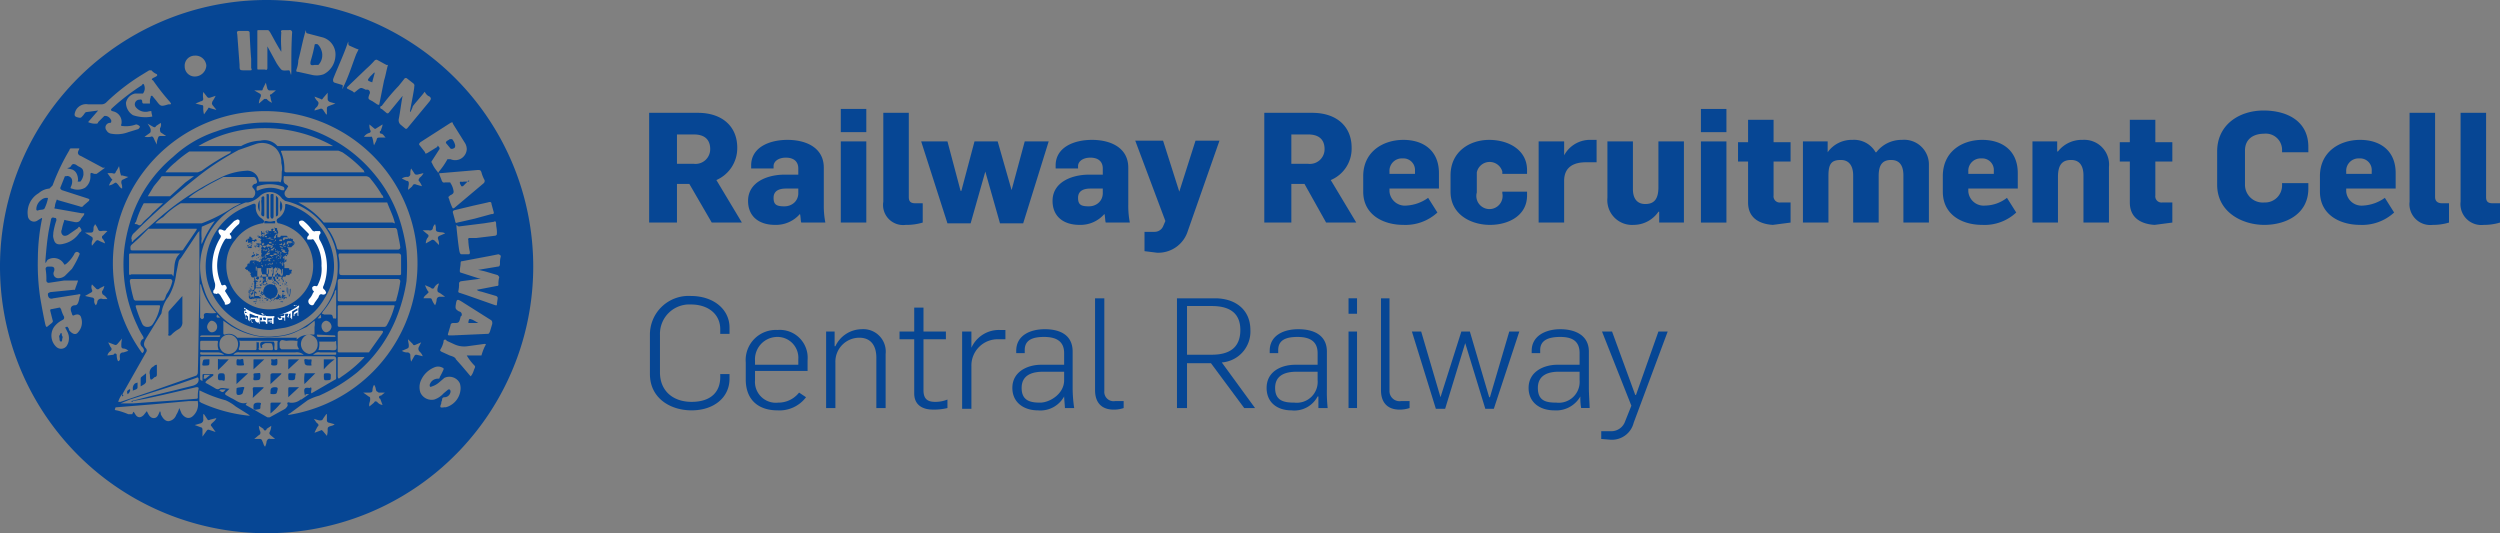 <svg xmlns="http://www.w3.org/2000/svg" xmlns:xlink="http://www.w3.org/1999/xlink" viewBox="0 0 323.5 69">
  <rect x="0" y="0" width="323.5" height="69" fill="#808080" stroke="none"/>
  <defs>
    <style>
      .cls-1 {
        fill: none;
      }

      .cls-2 {
        clip-path: url(#clip-path);
      }

      .cls-3, .cls-5 {
        fill: #064694;
      }

      .cls-4 {
        fill: #fffefe;
      }

      .cls-5 {
        fill-rule: evenodd;
      }

      .cls-6 {
        fill: #fff;
      }

      .cls-7 {
        isolation: isolate;
      }
    </style>
    <clipPath id="clip-path" transform="translate(-2.9 -3.1)">
      <rect class="cls-1" width="75" height="75"/>
    </clipPath>
  </defs>
  <title>indian_railways_logo</title>
  <g id="logo">
    <g>
      <g>
        <g class="cls-2">
          <path class="cls-3" d="M37.9,45.8a8.5,8.5,0,0,1-8.2-6.5A8.3,8.3,0,0,1,34.4,30l1.2-.5c.3-.1.4,0,.4.3a1.7,1.7,0,0,0,.8,1.6l.3.3c-.1.3-.2.3-.3.3a5.5,5.5,0,0,0-3.5,2.2,4.9,4.9,0,0,0-1.1,2.9,5.7,5.7,0,0,0,3.4,5.6,5.4,5.4,0,0,0,3.3.3,5.6,5.6,0,0,0,1.8-10.3A6.1,6.1,0,0,0,39,32c-.2,0-.2-.1-.3-.3a.4.4,0,0,1,.1-.3,1.9,1.9,0,0,0,1-1.7c0-.2,0-.2.2-.2a8.3,8.3,0,0,1,5.5,5,7.7,7.7,0,0,1-.6,7.2,7.8,7.8,0,0,1-5.1,3.8Z" transform="translate(-2.9 -3.1)"/>
        </g>
        <g class="cls-2">
          <path class="cls-4" d="M44.5,37.5a5.2,5.2,0,0,0-.9-3.2c-.1-.2-.2-.3-.4-.2h-.5a.4.4,0,0,1,.1-.5.2.2,0,0,0,0-.3l-1-1c-.2-.2-.3-.5-.1-.6s.4-.1.6.1a5.2,5.2,0,0,1,1,1.1c.1.1.3.2.4.1h.6c.1.2.1.3,0,.4s-.2.5,0,.8a7,7,0,0,1,.5,5.8c-.1.2-.2.4.1.6a.8.8,0,0,1,.2.4.4.4,0,0,1-.5.2c-.3-.1-.4.1-.5.4l-.5.7c-.1.3-.3.4-.6.2a.5.5,0,0,1-.1-.7,2.2,2.2,0,0,0,.5-.8c.1-.1.2-.2,0-.3a.6.6,0,0,1-.1-.4.4.4,0,0,1,.4-.2c.2.1.3,0,.4-.3A4.3,4.3,0,0,0,44.5,37.5Z" transform="translate(-2.9 -3.1)"/>
        </g>
        <g class="cls-2">
          <path class="cls-4" d="M31,37.5a5.9,5.9,0,0,0,.5,2.3c0,.1.1.3.3.2s.3,0,.4.2,0,.3-.1.4a.2.2,0,0,0,0,.3l.5.8c.3.4.1.7-.3.8s-.3-.1-.3-.2l-.6-1c-.1-.1-.2-.3-.4-.2s-.1,0-.2,0-.3,0-.3-.2,0-.2.1-.3.2-.6.1-.9a7,7,0,0,1,.7-5.8c.1-.2.1-.3,0-.4s-.3-.4-.2-.6.4-.1.6,0,.3,0,.4-.2l1-1,.4-.2c.2,0,.3.1.3.2s0,.3-.1.4a6,6,0,0,0-.8.8l-.2.3c-.2.1-.2.2-.1.3s.2.3.1.5h-.5c-.1-.1-.2,0-.3.1A6.4,6.4,0,0,0,31,37.5Z" transform="translate(-2.9 -3.1)"/>
        </g>
        <g class="cls-2">
          <path class="cls-3" d="M67.7,36.3a2.8,2.8,0,0,0-.1.9c0,.3-.1.4-.3.4l-2.4.4h-.2l.9.2,1.7.5c.1.1.2.2.2.3a2.8,2.8,0,0,0-.1.9c0,.2-.1.2-.2.2l-2.6.5c.2.2.5.2.8.3l1.7.5c.2.1.2.2.2.3s-.1.6-.1.9H67l-3.7-1.3-.9-.3a.2.2,0,0,1-.2-.2,3.8,3.8,0,0,0,.1-1c0-.2.1-.2.2-.3l2.3-.3h.3l-2.5-.8a.2.2,0,0,1-.2-.2c0-.4.1-.7.1-1s.1-.3.2-.3l3.7-.7,1-.2C67.6,36.1,67.7,36.1,67.7,36.3ZM67,33.6l-2.5.3h-.9c-.2.1-.1.2-.1.3a7.7,7.7,0,0,0,.2,1.5c0,.2,0,.3-.2.3h-.8c-.2,0-.2,0-.3-.2s-.3-2-.4-3,0-.4.3-.4l3.2-.4,1.3-.2q.3-.2.3.3c0,.3.1.6.1,1S67.2,33.5,67,33.6Zm-.2-3c0,.2-.1.2-.3.2l-2.2.6-2.2.5c-.2.1-.3,0-.3-.2l-.3-1.1c0-.2,0-.2.2-.3l2.5-.6,1.8-.4c.3-.1.5-.1.5.2Zm-1.3-3.8L61.7,30c-.2.1-.2.1-.3-.1s-.3-.7-.4-1.1a.2.2,0,0,1,0-.3.1.1,0,0,0,.1-.1c.2-.1.5-.2.5-.5a2.5,2.5,0,0,0-.4-1.1c0-.1-.1-.1-.2-.1h-.5c-.3.1-.4-.1-.5-.4l-.2-.5c-.1-.3-.1-.3.2-.3l4.7-.4c.3,0,.4,0,.5.3a4.2,4.2,0,0,0,.4,1A.4.4,0,0,1,65.5,26.8Zm-2.2-4.4a1.5,1.5,0,0,1-2.1,1.3h-.4a9.1,9.1,0,0,1-1.1,1.6c-.1.2-.1.2-.2,0a4.1,4.1,0,0,1-.7-1.1.2.2,0,0,1,0-.3l.9-1.4c.2-.2,0-.4-.1-.5s-.1,0-.1.1l-1.3.8c-.2.1-.3.1-.3-.1l-.7-.9c-.1-.1-.1-.2.1-.4l3.9-2.5c.2-.1.3-.1.3.1L63,21.5A1.6,1.6,0,0,1,63.3,22.4Zm-4.8-6.2-2.9,3.5a.2.2,0,0,1-.3,0l-.6-.5a.8.8,0,0,1-.2-.7c.2-1,.3-2,.5-3l-1.8,2.2a.2.2,0,0,1-.3,0l-.6-.5a.2.2,0,0,1,0-.4,27.5,27.5,0,0,1,2.2-2.6l.8-1h.2l.9.7c.2.2.1.3.1.5s-.3,1.8-.5,2.8.3-.2.3-.3.9-1.1,1.3-1.6.2-.3.4-.1a1,1,0,0,0,.5.4C58.7,15.8,58.7,15.9,58.5,16.2Zm-5.4-4.7c-.2.7-.3,1.4-.5,2l-.6,3c0,.2-.1.2-.3.1l-.6-.4c-.6-.3-.6-.3-.4-.9a.4.4,0,0,0-.2-.6h-.3c-.6-.3-.6-.3-1.1.1s-.3.3-.6.1l-.6-.3c-.2-.1-.1-.2,0-.3l2.4-2.3a11.4,11.4,0,0,0,1.1-1.1c.2-.1.2-.1.4,0l1.1.6Zm-3.8-2-.3.6c-.5,1.3-.9,2.6-1.5,3.9s-.1.2-.3.1l-1-.3c-.2-.1-.2-.2-.2-.4s1.2-2.8,1.7-4.2.1-.3.4-.2l.9.4Zm-3,.9a2.8,2.8,0,0,1-1.5,2.3,2.6,2.6,0,0,1-1.5.1l-1.8-.4c-.3,0-.3-.1-.2-.4a3.6,3.6,0,0,0,.2-1.1c.3-1.1.5-2.2.8-3.3s.1-.3.3-.2l1.9.5A2.3,2.3,0,0,1,46.3,10.4ZM40.7,7.3c-.1,1.6-.1,3.1-.1,4.7s-.1.2-.3.2h0c-.3,0-.8.1-1-.1s-.4-.5-.6-.8L37.5,9.1v2.8c0,.2-.1.3-.3.2h-.8c-.2,0-.2,0-.2-.2V7.2c0-.2,0-.2.2-.2h1.1c.2,0,.2.1.3.2s.9,1.7,1.5,2.6V9.3a13.3,13.3,0,0,1,0-2c-.1-.2,0-.3.2-.3h.8A.3.3,0,0,1,40.7,7.3Zm-4.2,7.9-.7-.4h.9c.1,0,.2,0,.2-.2l.4-.8.2.8c.1.1.1.2.3.2h.8l-.6.5c-.2,0-.2.2-.1.3a2.4,2.4,0,0,0,.2.8,1.8,1.8,0,0,1-.7-.5h-.3l-.7.6a1.9,1.9,0,0,1,.2-.8C36.7,15.5,36.7,15.3,36.5,15.2Zm-1.2-3h-.7c-.7,0-.7,0-.7-.7l-.3-4c-.1-.3,0-.4.3-.4h1c.2,0,.3.1.3.2s.1,2.3.2,3.4v1.2C35.5,12.1,35.5,12.2,35.3,12.2Zm-4.9,4.5.5.6h-.1l-.7-.2c-.2-.1-.2-.1-.3.1l-.5.7a2.8,2.8,0,0,1-.1-.9c0-.2,0-.3-.2-.3l-.8-.2.7-.3a.3.3,0,0,0,.3-.3,2.7,2.7,0,0,1,0-.9l.4.5c.2.3.3.3.6.2l.6-.2a4.3,4.3,0,0,1-.4.7C30.3,16.5,30.3,16.5,30.4,16.7Zm-.8-5.1A1.5,1.5,0,0,1,28.1,13a1.3,1.3,0,0,1-1.3-1.3,1.3,1.3,0,0,1,1.3-1.4A1.4,1.4,0,0,1,29.6,11.6Zm-4.9,5c-1,.3-1,.3-1.6-.5l-.5-.6h-.1c-.1,0-.1.1-.1.2a1.3,1.3,0,0,0-.1.6v.2h-.8c-.2,0-.2-.2-.2-.3s-.1-.3-.3-.2a.6.6,0,0,0-.5,1,1.6,1.6,0,0,0,1.7.5c.2,0,.3-.1.3.1s.1.4.1.6h-.1a4.9,4.9,0,0,1-2.4-.2,1.9,1.9,0,0,1-.9-1.6,1.5,1.5,0,0,1,1.2-1.2h1a1.1,1.1,0,0,0,.1-1.2c-.1-.1-.2,0-.2.1a28.8,28.8,0,0,0-3.9,3c-.2.2-.2.3.1.4a1.4,1.4,0,0,1,1.1,1.7c-.1.1,0,.2.1.2a3.7,3.7,0,0,0,1.8-.2c.2,0,.5.2.5.3s-.1.2-.2.3l-1.3.4a4.1,4.1,0,0,1-2.2.2.8.8,0,0,1-.6-.4.6.6,0,0,1,.4-1c.2,0,.2-.1.2-.3a.9.9,0,0,0-.7-.6h-.2l-.8.8a.2.2,0,0,1-.2.2,2.2,2.2,0,0,1-1.1-.2l1.3-1.5-1.5.2c-.2,0-.3.3-.5.5s-.2.3-.6.2-.6-.2-.3-.9a1.5,1.5,0,0,1,1.6-.8h1.8a.9.9,0,0,0,.6-.3A27.2,27.2,0,0,1,20.9,13l1.3-.8h.3a1.8,1.8,0,0,0,.7.5c.1.2,0,.2-.1.3l-.4.2q-.3.2,0,.3a30.1,30.1,0,0,0,2.2,2.8C25.1,16.6,25.1,16.6,24.7,16.6ZM12.1,22.3H13c.2,0,.2,0,.1.2s-.3.6.3.8l2.8,1.5h.3l-1.1.8h-.3c-.5-.2-.5-.2-.5.3a1.8,1.8,0,0,1-.7,1.5,2,2,0,0,1-1.7.1c-.2,0-.2-.1-.1-.3s.2-.6.1-.9-.5-.5-.7-.4h-.2l-.6,1.5c0,.2.1.2.2.3l3.4,1.1c.2.1.2.1.1.3l-.7.6c-.1.2-.3.2-.5.1L10.4,29c-.1-.1-.2-.1-.2.1a1.9,1.9,0,0,0-.2.8c-.1.1-.1.2.1.2l3.4.6h.3a.4.4,0,0,1-.1.3l-.3.4c-.2.5-.6.5-1,.4l-1-.2c-.2-.1-.2,0-.2.1a6.1,6.1,0,0,0-.3,1.1.6.6,0,0,0,.1.7c.2.2.5.1.7,0l1.3-.9q.1-.3.3,0c.2.3.2.4-.1.6a3.3,3.3,0,0,1-1.9,1.4c-.7.2-1.2.2-1.4-.4s-.1-.6-.1-1a9.4,9.4,0,0,1,.4-1.6c0-.3-.1-.3-.2-.3s-.4-.2-.5.2L9.2,33c-.2,1.2-.3,2.3-.4,3.5s.1.3.3.2a1.5,1.5,0,0,1,2.1.6c0,.1.1,0,.2,0A4.5,4.5,0,0,0,12.5,36c.1-.3.4-.4.6-.2s.1.1.1.2a11.4,11.4,0,0,1-1,1.9l-.9.9a1.4,1.4,0,0,1-.9.3.6.6,0,0,1-.5-.9c.1-.4,0-.6-.4-.6H9.1a.3.3,0,0,0-.3.3,7.6,7.6,0,0,1,.1,1.5.3.3,0,0,0,.3.3l2-.3H13c-.1.4-.3.8-.4,1.2h-.2l-3,.3c-.2.1-.3.1-.3.3s.1.7.7.5l3.2-.5c.3-.1.4,0,.2.3a3.1,3.1,0,0,1-.2.8c-.1.2-.2.3-.4.3s-.7.1-.5.8h0c.1.2.1.4.2.5s.3-.1.5-.1a.5.5,0,0,1,.6.4,1.9,1.9,0,0,1-.4,1.9c-.3.4-.7.2-1-.1a.5.5,0,0,1-.2-.4c-.1,0-.1-.3-.3-.2s-.2.1-.1.2l.2.4a1.8,1.8,0,0,1-.1,1.9.9.9,0,0,1-1.3.1,2,2,0,0,1-.3-2.6,3.1,3.1,0,0,1,1.1-.9c.2-.1.2-.2.2-.4a4.2,4.2,0,0,1-.4-1c-.1-.1-.1-.2-.2-.2l-1,.2c-.2,0-.2.1-.2.2l.3,1.2c.1.2,0,.3-.1.4l-.5.4c-.1.1-.2.2-.3-.1s-.5-2.4-.7-3.6a29.1,29.1,0,0,1-.3-5.1,26.3,26.3,0,0,1,.5-4.9c0-.1.1-.2,0-.3l-.5.3A.8.8,0,0,1,6.5,31a2.9,2.9,0,0,1,1.4-2.9,2.4,2.4,0,0,1,1.4-.6l.4-.4a27.7,27.7,0,0,1,2.2-4.6A.2.2,0,0,1,12.1,22.3Zm1.8,10.9h.7c.3,0,.4-.1.4-.5s.1-.3.2-.6a2.5,2.5,0,0,1,.4.7c.1.2.2.2.4.2a2.1,2.1,0,0,1,.8,0l-.6.6c-.1,0-.1.1-.1.3a1.6,1.6,0,0,1,.4.7l-.7-.3c-.2-.1-.3-.2-.5,0l-.5.6a1.1,1.1,0,0,1,.1-.8c0-.2,0-.3-.2-.4Zm0,8.2.7-.4c.2-.1.3-.2.2-.4a.9.9,0,0,1,0-.7l.5.5a.3.3,0,0,0,.5,0l.6-.3a1.5,1.5,0,0,1-.3.7.6.6,0,0,0,.1.4,1.7,1.7,0,0,1,.6.6h-.6a.5.5,0,0,0-.7.3.8.8,0,0,1-.2.5.8.8,0,0,1-.2-.7.3.3,0,0,0-.3-.3Zm2.9,7.7a.9.9,0,0,1,.3-.5c.3-.2.3-.4.1-.6l-.3-.6.8.3c.2.1.3,0,.4-.1l.6-.7a3.4,3.4,0,0,0-.1.9c0,.2,0,.3.2.4a.9.9,0,0,1,.7.3l-.6.2c-.4,0-.5.2-.5.5s.1.4-.1.6-.3-.5-.3-.7a.2.2,0,0,0-.4-.1Zm1,6.9c0-.2.1-.2.2-.2l4.9-.4,4.4-.4h1c.1,0,.2-.1.2.1a2,2,0,0,1-.6,1.8c-.5.5-1.1.3-1.5-.3l-.3-.7a3.6,3.6,0,0,1-.4.9,1.2,1.2,0,0,1-1,.8c-.5,0-.8-.5-1-.9a.6.6,0,0,0-.1-.4c-.2.4-.3.9-.8.9s-.7-.5-.9-.9l-.4.5c-.4.4-.8.4-1.1-.1s-.2-.3-.4,0h-.5a8.8,8.8,0,0,0-1.5-.5C17.8,56.2,17.7,56.1,17.8,56Zm10.3,2.1.7-.2a.5.5,0,0,0,.4-.6v-.6h.1l.4.6c.1.2.2.2.4.1l.8-.2c-.1.3-.4.5-.6.7s-.1.3,0,.4l.5.7-.6-.2c-.3-.1-.4-.2-.6.1l-.5.7v-.9c0-.2-.1-.3-.2-.3Zm7.1-1.2a19.6,19.6,0,0,1-6.3-1.7c-.1-.1-.2-.1-.2-.2V53.9c0-.3,0-.3.2-.2a17.5,17.5,0,0,0,3.2,1.2,5.7,5.7,0,0,1,1.3.8l1.6,1C35.1,56.8,35.2,56.8,35.2,56.9Zm.6,3,.6-.5c.2-.1.2-.2.2-.4a1.9,1.9,0,0,1-.2-.8l.6.4a.2.2,0,0,0,.4,0l.6-.4a1.9,1.9,0,0,1-.2.8c-.1.2,0,.3.1.4l.6.5h-.6c-.3-.1-.4.1-.5.3a1.9,1.9,0,0,1-.2.7c-.2-.2-.2-.4-.3-.6s-.1-.4-.4-.4S36.1,59.9,35.8,59.9Zm-4.4-6.4h.7c-.3.4-.4.4-.7.2s-.1-.1,0-.1Zm-2.1-1.7c0-.1,0-.2.1-.2h.7l-.6.5h-.2C29.2,52.1,29.3,51.9,29.3,51.8ZM39.8,56l-2,1.1h-.3l-2.8-1.6h0c0-.1.1-.2.2-.3h0c-.9.3-1.4-.3-2.1-.6l-.7-.4a.2.2,0,0,1,0-.3l.5-.5c-.5,0-1-.2-1.3,0s-.6-.1-.8-.2l-.7-.4c-.4-.2-.4-.2-.1-.5l.8-.6v-.2H29.2c-.1,0-.1.2-.1.2v.7c-.2-.1-.3-.1-.3-.3V49.4c0-.2.1-.2.3-.2H46c.3,0,.4.1.4.4v2.3c0,.2,0,.3-.1.3L43.2,54c-.1-.2,0-.4,0-.6s-.1-.2-.2-.1h-.1c-.6-.1-.7.1-.6.7s.1.1.2.1h.4l-1,.7h-.1a1.8,1.8,0,0,1-1.4.4c-.2-.1-.4,0-.3.2S40,55.8,39.8,56ZM28.6,32H23a3.9,3.9,0,0,1,1-.8,10.2,10.2,0,0,1,2.3-1.8h7.8l-1,.5A20.2,20.2,0,0,1,29,32Zm.4.6c0-.1,0-.2.1-.2l1.6-.7a14.6,14.6,0,0,0-1.7,3,1.6,1.6,0,0,1,0-.7A6.6,6.6,0,0,1,29,32.6ZM53.9,42.9a10.2,10.2,0,0,1-.9,2.2c-.1.2-.2.3-.4.3H46.9c-.3,0-.3-.1-.3-.3V42.8c0-.2.1-.2.3-.2h6.8C54,42.6,54,42.6,53.9,42.9Zm.8-3.4a15.5,15.5,0,0,1-.5,2.3c0,.2-.1.3-.2.3H46.9c-.3,0-.3-.1-.3-.3V39.7c0-.4,0-.5.4-.5h7.4A.3.3,0,0,1,54.7,39.5Zm.1-3.3v2.3c0,.2-.1.2-.3.2H47.4c-.6,0-.6,0-.6-.6a6.1,6.1,0,0,0-.1-1.9c0-.3.1-.3.2-.3h7.6A.3.3,0,0,1,54.8,36.2Zm-.5-3.3c.1.7.3,1.4.4,2.2a.3.3,0,0,1-.3.3H46.8c-.2,0-.3-.1-.3-.2a7.4,7.4,0,0,0-1.1-2.4.1.1,0,0,1,0-.2h8.5C54.1,32.6,54.2,32.6,54.3,32.9Zm-1.7-3.6H53c.3.8.7,1.6.9,2.3s0,.3-.2.3H44.8a10.6,10.6,0,0,0-3.3-2.6H52.6Zm-2.4-3.4a.8.8,0,0,1,.7.4,14.3,14.3,0,0,1,1.4,2,.5.5,0,0,1,.2.4h-12a.6.6,0,0,1-.6-1l.3-.5L40,27c-.5-.2-.4-.6-.4-.9s.1-.2.2-.2H50.2Zm-3.5-3.3.5.2A16.1,16.1,0,0,1,50,25.2c0,.1,0,.1.1.2H40c-.3,0-.3-.1-.3-.4a5.7,5.7,0,0,0-.4-2.2c-.1-.2,0-.2.2-.2Zm-18.3-.5a16.8,16.8,0,0,1,6-2.2A18,18,0,0,1,46,22H38.8a2.2,2.2,0,0,0-2.2-.7,5.5,5.5,0,0,0-2.5.7H28.4Zm-4.1,3.3a8,8,0,0,1,1.3-1.3,14.1,14.1,0,0,1,1.8-1.4h5.4c0,.1-.1.1-.1.2A29.2,29.2,0,0,0,29,25.2l-.5.2Zm-2.4,3.3.9-1.5.9-1.1c0-.1.1-.2.3-.2h4l-1.1.8-2,1.8h-3Zm-1.4,3.1a12.2,12.2,0,0,1,1-2.4H24l-1.4,1.3c-.4.5-.9.8-1.3,1.3s-.5.1-.8.1S20.4,31.9,20.5,31.8Zm15.7-4.6a5,5,0,0,1,3.2,0c.3.1.3.2.3.4s-.3.1-.4.1a3.5,3.5,0,0,0-1.4-.3,4,4,0,0,0-1.5.3c-.2.1-.3.1-.3-.1S36.1,27.3,36.2,27.2Zm-.5.3a.8.8,0,0,1-.1,1.2H27.3a9.4,9.4,0,0,1,1.8-1.2c.9-.6,1.8-1,2.7-1.5h3.8c.3,0,.4.1.5.4s.1.4-.2.5h-.1C35.6,27.1,35.4,27.2,35.7,27.5ZM19.9,34.8l1-.9,1.2-1.2h6.1c.2,0,.2,0,.1.2l-1.7,2.5c0,.1-.2.1-.3.1H20.1c-.1,0-.3,0-.3-.1S19.7,35,19.9,34.8Zm-.3,3.7V36.2c0-.2,0-.3.2-.3h6.4c-.8.7-.7,1.6-.8,2.5s-.1.2-.3.2H19.9C19.7,38.7,19.6,38.7,19.6,38.5Zm.6,3.3a18.9,18.9,0,0,1-.5-2.3c0-.2.1-.3.2-.3h5a.3.3,0,0,1,.3.3,4.6,4.6,0,0,1-.7,1.6c-.2.3-.2.8-.5.9H20.5A.3.3,0,0,1,20.2,41.8Zm1.8.8h1.4c.2,0,.2,0,.2.2a6,6,0,0,1-.9,2.2.8.8,0,0,1-.7.4.7.7,0,0,1-.7-.4,18,18,0,0,1-.8-2.1c-.1-.3,0-.3.2-.3ZM19.9,34a1,1,0,0,1,.4-.8,98.7,98.7,0,0,1,8.4-7.4,34.2,34.2,0,0,1,5.1-3.3l2.3-.8a2.6,2.6,0,0,1,2.5.6,2.6,2.6,0,0,1,.7,1.9,2.8,2.8,0,0,1,.1.9c-.1.4,0,.9-.1,1.3s-.1.3-.3.2H36.4a1.5,1.5,0,0,0-1.7-1.4,8.4,8.4,0,0,0-3.1.8,36.5,36.5,0,0,0-8.1,5.3l-3.3,2.9c-.1.1-.1.2-.2.2S20,34.1,19.9,34ZM46.6,46.2a.3.3,0,0,1,.3-.3h5.3c.3,0,.3.1.2.3l-1.7,2.4c0,.1-.1.1-.2.1H46.9c-.3,0-.3,0-.3-.3Zm0,4.5V49.5c0-.2,0-.2.2-.2H50c.1.1,0,.1-.1.2A16.8,16.8,0,0,1,47,51.9c-.3.3-.4.2-.4-.2ZM30,33.2a8.7,8.7,0,0,1,4.7-3.9H35a3.2,3.2,0,0,0,1.6-.9,1.9,1.9,0,0,1,2.8.4l.4.3a8.7,8.7,0,0,1,6.4,5.8,9.2,9.2,0,0,1,.4,2.9,8.8,8.8,0,0,1-4.2,7.5,7.5,7.5,0,0,1-3.8,1.3,7.4,7.4,0,0,1-3.3-.3A9.3,9.3,0,0,1,31,43.5a7.5,7.5,0,0,1-1.7-3A8.6,8.6,0,0,1,30,33.2ZM28.8,48.1v-.7c0-.2.1-.2.2-.2h1.9c.2,0,.2,0,.2.2a1.8,1.8,0,0,0,.1,1H29C28.8,48.4,28.8,48.3,28.8,48.1Zm3.1.9H29.1c-.2,0-.3,0-.3-.2s.2-.1.3-.1h2A1.3,1.3,0,0,1,31.9,49ZM31,43.8l.4.4H31C30.9,44.1,30.9,44,31,43.8Zm0,1.6a.7.7,0,0,1-.7.7c-.3,0-.6-.4-.6-.7s.3-.8.6-.8A.8.8,0,0,1,31,45.4Zm-1.9,1.1h2.3c0,.2-.1.2-.3.2H28.8C28.8,46.5,29,46.5,29.1,46.5Zm-.3-2.3V40c0-.1,0-.1.1-.1a7.9,7.9,0,0,0,2,3.7,4.8,4.8,0,0,1-1.2,0c-.3,0-.5.1-.4.5a.3.3,0,0,1-.3.3Zm3.7,4.7a1.2,1.2,0,0,1-1.2-1.3,1.2,1.2,0,0,1,1.2-1.2,1.2,1.2,0,0,1,1.2,1.3A1.2,1.2,0,0,1,32.5,48.9Zm9.7.1H33.1a.8.8,0,0,1,.8-.3h7.2A1.4,1.4,0,0,1,42.2,49Zm-3-1.8c.2-.2.5,0,.8,0a4.8,4.8,0,0,1,1.2,0h.2c0,.3-.1.6.1.9s-.1.2-.2.2h-2l-.2-.2h0C39.1,47.8,39,47.4,39.2,47.2Zm-3.1.2v.7c0,.2,0,.3-.2.3H34c-.2,0-.2,0-.2-.2a1.4,1.4,0,0,0,.1-.9c-.1-.2.1-.1.2-.1h4.5c.2,0,.3,0,.2.2v.7c0,.2,0,.3-.2.3s-.2-.1-.2-.3h0c0-.3.1-.6-.1-.8H37.1c-.5,0-.6.2-.5.6s0,.1.1.2.2-.1.1-.2.3-.4.5-.4h.3c.5,0,.5,0,.6.5s-.1.4-.4.4H36.6c-.2,0-.3-.1-.2-.3v-.7h-.2C36.1,47.3,36.1,47.3,36.1,47.4Zm7.5-2v.8c0,.1,0,.2-.1.2s-1.3-.1-1.9.4-.2,0-.3,0H33.6a1.4,1.4,0,0,0-1.6-.4c-.1,0-.2,0-.2-.2V44.6l1,.7a10.1,10.1,0,0,0,4,1.4,10.3,10.3,0,0,0,2.5-.1,6.3,6.3,0,0,0,2.2-.7l1.1-.5,1-.8A2.1,2.1,0,0,1,43.6,45.4Zm-.7,3.5a1.3,1.3,0,0,1-.2-2.5A1.2,1.2,0,0,1,44,47.6,1.2,1.2,0,0,1,42.9,48.9Zm3.5-.1c0,.2,0,.2-.2.2H43.4c.3-.2.5-.4.9-.3h2.1Zm0-1.4h0c0,.3.1.7,0,.9s-.6.1-.9.1H44.1a2.2,2.2,0,0,0,.1-1.1h2C46.4,47.2,46.4,47.2,46.4,47.4Zm-1.7-4A9.7,9.7,0,0,0,46.2,41a.4.4,0,0,1,.2-.4v3.6c0,.1-.1.2-.2.1H46c-.1-.5-.1-.5-.6-.5h-.6c0-.1-.1,0-.2-.1S44.7,43.5,44.7,43.4Zm-.2,1.9a.7.7,0,0,1,.6-.7.8.8,0,0,1,.7.8.8.8,0,0,1-.7.7C44.8,46.1,44.5,45.7,44.5,45.3Zm-.5-1,.4-.5C44.5,44.3,44.5,44.3,44,44.3Zm2.2,2.2c.1,0,.1.1.1.2H44.2c-.2,0-.3,0-.3-.3ZM19.9,55a.1.1,0,0,0,.2,0l1.6-.3,2.3-.5,4.3-1c.2,0,.3,0,.3.2a4.1,4.1,0,0,0-.1,1.1c0,.1,0,.2-.2.2l-2.5.2-3,.2-2.7.2H18.5l1.2-.5L26,52.8l2.3-.8c.1-.1.3-.1.3.2s-.1.6-.7.8l-2.4.6-3.3.8Zm-1.1-.8c-.1-.1,0-.1,0-.2l1.3-2.3,1.7-3a.4.4,0,0,0,0-.5c-.4-.4-.3-.8,0-1.3s1.3-2.1,1.9-3.1.1-.1.1-.2a4.3,4.3,0,0,1,.9-2.1,7.6,7.6,0,0,0,1-3L26,37a.9.9,0,0,1,.3-.5l2.2-3.3.2-.2v8.1c-.1,3.4-.1,6.8-.2,10.2a.5.5,0,0,1-.2.4l-5.7,2-4.1,1.4h-.3a3.1,3.1,0,0,1,.5-1v.3C18.9,54.3,18.9,54.3,18.8,54.2Zm-1.5-28-.5-.7h.6c.3.1.4.1.5-.2a4.3,4.3,0,0,0,.4-.7c.1.4.1.7.2,1s0,.2.2.2l.8.2-.6.3c-.3.1-.3.2-.3.5a1.5,1.5,0,0,1,.1.7c-.3-.1-.4-.4-.6-.6s-.2-.2-.4-.1a1.5,1.5,0,0,1-.7.3,2.5,2.5,0,0,1,.4-.7C17.5,26.4,17.4,26.3,17.3,26.2Zm6.5-5.9.6.4h-.7c-.3,0-.3.1-.4.4s-.1.4-.1.7a5.9,5.9,0,0,1-.4-.8c-.1-.2-.2-.3-.4-.2a2.1,2.1,0,0,1-.8,0l.7-.5c.1-.1.1-.2.1-.4s-.2-.5-.4-.8l.7.4c.2.1.3.1.4-.1l.6-.4a.8.8,0,0,1-.1.7C23.6,20,23.6,20.2,23.8,20.3Zm21.5-4.4c0,.2.1.3.3.4l.7.2-.8.3q-.3.1-.3.3v.8h-.1l-.4-.6c-.1-.1-.2-.2-.4-.1l-.7.2c0-.3.3-.4.4-.6s.2-.4,0-.6a1.5,1.5,0,0,1-.4-.6l.8.3c.1.1.2.1.3-.1l.6-.7Zm7,4.5c.2.1.3.3.5.5h-.6c-.5,0-.5,0-.6.4l-.3.6c-.1-.3-.1-.6-.2-.9s-.1-.2-.3-.2H50a1.2,1.2,0,0,1,.7-.5c.2-.1.2-.2.1-.4s-.1-.5-.1-.7l.6.5a.2.2,0,0,0,.3,0l.8-.5c0,.3-.2.6-.2.8A.2.2,0,0,0,52.3,20.4ZM40.2,56.8a.2.2,0,0,1,.2-.2l2.3-1.7a6.7,6.7,0,0,1,1.5-.6,22.2,22.2,0,0,0,4.9-3,18.1,18.1,0,0,0,5.3-7.6,21.7,21.7,0,0,0,1.1-4.2,26.7,26.7,0,0,0,0-4,22.3,22.3,0,0,0-1-4.3,17.7,17.7,0,0,0-3.1-5.5,18.4,18.4,0,0,0-5.2-4.4,16.6,16.6,0,0,0-4.8-1.9A19.7,19.7,0,0,0,36,19a18.7,18.7,0,0,0-5.1,1.1,15.1,15.1,0,0,0-5.6,3.3A17.5,17.5,0,0,0,20,31a21.3,21.3,0,0,0-1,4.2,18.4,18.4,0,0,0,1.7,10.1,8.3,8.3,0,0,0,.7,1.3c.1.2.1.3,0,.4h-.1c-.3.4-.3.7,0,1s.3.6,0,.8a19.7,19.7,0,0,1,23-30A19.7,19.7,0,0,1,56.8,39.4,19.8,19.8,0,0,1,40.2,56.8ZM44,57.9c-.2-.1-.3-.4-.5-.6l.7.2c.3,0,.4,0,.5-.2s.3-.4.4-.6h.1v.8a.3.3,0,0,0,.3.3l.7.2c-.2.2-.5.2-.7.3s-.2.2-.2.4a2.5,2.5,0,0,1-.1.8l-.5-.6c-.1-.1-.2-.2-.3-.1l-.8.3a5.9,5.9,0,0,1,.4-.8C44.1,58.2,44.2,58.1,44,57.9Zm5.9-4h.8c.3,0,.4-.1.4-.3a1.4,1.4,0,0,1,.2-.7c.2.2.2.5.3.8l.3.2h.8l-.5.4a.2.2,0,0,0-.1.4l.3.8a1,1,0,0,1-.7-.4c-.2-.1-.3-.1-.4.1l-.6.5c-.1-.4.1-.6.1-.9s0-.3-.2-.4Zm5-5.4.7-.3c.2-.1.2-.2.2-.4s-.1-.5-.1-.8l.6.6c.1.2.2.2.4.1l.7-.3-.3.6a.5.5,0,0,0,.1.6,1.5,1.5,0,0,1,.4.6l-.8-.2c-.1,0-.2,0-.3.2l-.4.7A2.8,2.8,0,0,1,56,49c-.1-.2-.1-.2-.3-.3A1.2,1.2,0,0,1,54.9,48.5Zm2.4,4a3.2,3.2,0,0,1,1.9-1.9,1.2,1.2,0,0,1,1,.1c.1,0,.1.1.1.2a9.3,9.3,0,0,1-.5,1c0,.2-.1.2-.2.2a1.1,1.1,0,0,0-1.1.8c0,.3.1.3.3.2a2.6,2.6,0,0,0,.9-.5l.7-.6a1.5,1.5,0,0,1,2,.7,2,2,0,0,1,.1.7,2.6,2.6,0,0,1-1.9,2.4h-.2c-.6.1-.6,0-.4-.5a.8.8,0,0,1,.1-.4c0-.3.1-.4.4-.4a.8.8,0,0,0,.7-.7.4.4,0,0,0-.1-.3h-.2l-.6.5a2.8,2.8,0,0,1-1.2.8,1.6,1.6,0,0,1-1.8-.9A2.2,2.2,0,0,1,57.3,52.5ZM59.8,41l.7.5h-.7a.4.4,0,0,0-.4.4,1.9,1.9,0,0,1-.2.7,2.5,2.5,0,0,1-.4-.7c-.1-.2-.1-.2-.3-.2h-.8c.1-.3.3-.4.5-.6s.2-.2.1-.3-.3-.5-.4-.8l.7.3c.2.2.4.2.5,0s.3-.4.5-.5h.1a6.4,6.4,0,0,0-.2.7C59.5,40.8,59.5,40.9,59.8,41Zm-1.4-8.1a.4.4,0,0,0,.5-.2.9.9,0,0,1,.3-.6,1.7,1.7,0,0,1,.1.7.3.3,0,0,0,.3.3c.3.1.6,0,.9.2l-.7.3c-.2.1-.3.2-.2.5a1.5,1.5,0,0,1,.1.7l-.6-.6c-.2-.1-.3-.1-.4,0l-.7.4a1.4,1.4,0,0,1,.2-.7c.2-.2.2-.4,0-.5l-.6-.5Zm-2.6-6c0-.2,0-.4-.3-.4l-.6-.3a1.1,1.1,0,0,1,.8-.2c.2-.1.3-.2.3-.4a1.7,1.7,0,0,1,.1-.7h0l.4.6c.1.2.2.2.4.2l.8-.2a1.6,1.6,0,0,1-.5.6c-.1.2-.2.3-.1.4a2.5,2.5,0,0,1,.4.7l-.7-.2c-.2-.1-.4-.1-.5.1s-.3.3-.5.5S55.8,27.1,55.8,26.9Zm6.9,23.6-.8-.9c-.1-.3-.5-.4-.8-.5L60,48.6c-.1-.1-.2-.1-.1-.3a3,3,0,0,0,.4-1,.2.2,0,0,1,.4-.1l1.1.5a3,3,0,0,0,1.6.2l2.2-.3c.2,0,.2.1.1.2a6.9,6.9,0,0,0-.5,1.3H63.3a6.4,6.4,0,0,0,1,1.3c.1.1.1.2,0,.4s-.2.7-.5,1ZM66,46.3l-4.5.2h-.4c-.2,0-.3,0-.2-.3l.3-1a.3.3,0,0,1,.3-.3c.8,0,.8,0,1-.8a.1.1,0,0,1,.1-.1.4.4,0,0,0-.3-.6c-.5-.3-.5-.4-.4-1s.2-.6.7-.3l3.8,2.4c.2.1.2.3.2.5l-.3,1C66.2,46.2,66.2,46.3,66,46.3Zm5.9-8.7A34.5,34.5,0,0,0,37.5,3.1h0A34.5,34.5,0,1,0,71.9,37.6Z" transform="translate(-2.9 -3.1)"/>
        </g>
        <g class="cls-2">
          <path class="cls-3" d="M20.1,33c.1-.2,0-.4.3-.4h.1A.8.8,0,0,1,20.1,33Z" transform="translate(-2.9 -3.1)"/>
        </g>
        <g class="cls-2">
          <path class="cls-3" d="M38.3,29.8v1.3c0,.2-.1.3-.2.3s-.2-.2-.2-.3V28.4c0-.1,0-.2.2-.2s.2,0,.2.2v1.4Z" transform="translate(-2.9 -3.1)"/>
        </g>
        <g class="cls-2">
          <path class="cls-3" d="M37.7,29.8v1.3c0,.1.1.3-.1.3s-.2-.2-.2-.3V28.4c-.1-.2.1-.2.2-.2s.1.2.1.2Z" transform="translate(-2.9 -3.1)"/>
        </g>
        <g class="cls-2">
          <path class="cls-3" d="M38.6,31.1V28.6c0-.2,0-.2.1-.1s.2.2.2.3v1.9C38.9,31,38.8,31.1,38.6,31.1Z" transform="translate(-2.9 -3.1)"/>
        </g>
        <g class="cls-2">
          <path class="cls-3" d="M37.1,29.8v1c0,.1,0,.3-.1.3a.3.3,0,0,1-.3-.3,9.7,9.7,0,0,0,0-1.7c0-.1.1-.2,0-.4l.2-.2H37c.1.1.1.1.1.2Z" transform="translate(-2.9 -3.1)"/>
        </g>
        <g class="cls-2">
          <path class="cls-3" d="M37.8,32h-.7c0-.1,0-.3.1-.3h.2a1.4,1.4,0,0,0,.9,0h.2V32h-.7Z" transform="translate(-2.9 -3.1)"/>
        </g>
        <g class="cls-2">
          <path class="cls-3" d="M39.2,29.1a1.2,1.2,0,0,1,0,1.4A3.3,3.3,0,0,1,39.2,29.1Z" transform="translate(-2.9 -3.1)"/>
        </g>
        <g class="cls-2">
          <path class="cls-3" d="M36.5,29v1.5A1.4,1.4,0,0,1,36.5,29Z" transform="translate(-2.9 -3.1)"/>
        </g>
        <g class="cls-2">
          <path class="cls-3" d="M26.5,41.4v3.3a1,1,0,0,1-.5,1,3.9,3.9,0,0,0-1,.8c-.1,0-.2.1-.3,0s0-.1,0-.2V43.6a.4.4,0,0,1,.1-.3Z" transform="translate(-2.9 -3.1)"/>
        </g>
        <g class="cls-2">
          <path class="cls-3" d="M23.2,50.3v1.3a.3.3,0,0,1-.3.3c-.1.1-.4.4-.5.3s-.1-.4-.1-.6a.9.9,0,0,1,.5-1.1A.5.5,0,0,1,23.2,50.3Z" transform="translate(-2.9 -3.1)"/>
        </g>
        <g class="cls-2">
          <path class="cls-3" d="M21.1,53.1v-1c0-.2.1-.2.2-.3l.5-.4v1.1c0,.1-.1.2-.2.3Z" transform="translate(-2.9 -3.1)"/>
        </g>
        <g class="cls-2">
          <path class="cls-3" d="M20.7,52.6v.6c0,.3-.3.3-.5.4s-.1,0-.1-.1a.8.8,0,0,1,.3-.8Z" transform="translate(-2.9 -3.1)"/>
        </g>
        <g class="cls-2">
          <path class="cls-3" d="M19.4,54.1c-.1-.4-.1-.4.2-.6S19.7,54,19.4,54.1Z" transform="translate(-2.9 -3.1)"/>
        </g>
        <g class="cls-2">
          <path class="cls-3" d="M13.7,25.7a1.8,1.8,0,0,1-.4.9H13c-.1,0,0-.1,0-.2s0-1.2-.9-1.4-.3-.1-.1-.3.2-.5.7-.3l.3.2C13.6,24.9,13.7,25,13.7,25.7Z" transform="translate(-2.9 -3.1)"/>
        </g>
        <g class="cls-2">
          <path class="cls-3" d="M7.9,30.3c-.2.1-.3,0-.3-.1A1.5,1.5,0,0,1,8.2,29a1.1,1.1,0,0,1,.7-.3c.2,0,.2,0,.2.1A5.6,5.6,0,0,1,8.7,30C8.6,30.3,8.2,30.2,7.9,30.3Z" transform="translate(-2.9 -3.1)"/>
        </g>
        <g class="cls-2">
          <path class="cls-3" d="M11,46.8c-.1.2,0,.5-.2.5s-.2-.3-.2-.4-.1-.3,0-.4.1-.3.2-.3.1.1.1.3A.4.4,0,0,1,11,46.8Z" transform="translate(-2.9 -3.1)"/>
        </g>
        <g class="cls-2">
          <path class="cls-3" d="M37.9,56.6V55.4c0-.2.1-.2.2-.2h1c.1,0,.3,0,.1.1A8,8,0,0,1,37.9,56.6Z" transform="translate(-2.9 -3.1)"/>
        </g>
        <g class="cls-2">
          <path class="cls-3" d="M39.3,51.5l-1.4,1.3V51.6c0-.1.1-.2.3-.2h1.1Z" transform="translate(-2.9 -3.1)"/>
        </g>
        <g class="cls-2">
          <path class="cls-3" d="M33.5,53.6c0-.4,0-.3.6-.4s.4.1.3.4,0,.5-.5.6S33.5,53.9,33.5,53.6Z" transform="translate(-2.9 -3.1)"/>
        </g>
        <g class="cls-2">
          <path class="cls-3" d="M36.6,55.6c0,.5,0,.4-.5.5s-.4-.2-.4-.4,0-.5.6-.5S36.6,55.4,36.6,55.6Z" transform="translate(-2.9 -3.1)"/>
        </g>
        <g class="cls-2">
          <path class="cls-3" d="M38.5,53.2c.3,0,.4.1.3.4s0,.5-.5.5-.4,0-.4-.3S37.9,53.2,38.5,53.2Z" transform="translate(-2.9 -3.1)"/>
        </g>
        <g class="cls-2">
          <path class="cls-3" d="M44.8,51.8c0-.4,0-.4.5-.4s.4.2.4.5,0,.4-.4.4S44.8,52.4,44.8,51.8Z" transform="translate(-2.9 -3.1)"/>
        </g>
        <g class="cls-2">
          <path class="cls-3" d="M40.7,52.3c-.5,0-.5,0-.5-.5s0-.4.6-.4.3.1.3.4S41.1,52.3,40.7,52.3Z" transform="translate(-2.9 -3.1)"/>
        </g>
        <g class="cls-2">
          <path class="cls-3" d="M31.6,52.3c-.2,0-.5.1-.5-.3s0-.6.4-.6.5,0,.5.6S31.8,52.3,31.6,52.3Z" transform="translate(-2.9 -3.1)"/>
        </g>
        <g class="cls-2">
          <path class="cls-3" d="M36.1,52.3c-.2,0-.5.1-.4-.3s-.2-.6.3-.6.6-.2.6.3S36.5,52.3,36.1,52.3Z" transform="translate(-2.9 -3.1)"/>
        </g>
        <g class="cls-2">
          <path class="cls-3" d="M35.7,50.8V49.7c0-.1,0-.1.1-.1h1.3l-1.4,1.3Z" transform="translate(-2.9 -3.1)"/>
        </g>
        <g class="cls-2">
          <path class="cls-3" d="M38.4,50.4c-.2,0-.5,0-.4-.3s-.2-.6.2-.5.6-.3.6.2S38.8,50.4,38.4,50.4Z" transform="translate(-2.9 -3.1)"/>
        </g>
        <g class="cls-2">
          <path class="cls-3" d="M42.3,52.8a4.8,4.8,0,0,1,0-1.2c0-.1,0-.2.1-.2h1.3Z" transform="translate(-2.9 -3.1)"/>
        </g>
        <g class="cls-2">
          <path class="cls-3" d="M33.5,50c0-.3,0-.5.3-.4s.6-.3.6.2.3.6-.3.6S33.5,50.4,33.5,50Z" transform="translate(-2.9 -3.1)"/>
        </g>
        <g class="cls-2">
          <path class="cls-3" d="M29.6,49.6c.5,0,.4-.1.4.3s0,.5-.4.5-.6.1-.5-.3S29.1,49.6,29.6,49.6Z" transform="translate(-2.9 -3.1)"/>
        </g>
        <g class="cls-2">
          <path class="cls-3" d="M46.2,49.6a8.6,8.6,0,0,0-1.4,1.3V49.6h1.4Z" transform="translate(-2.9 -3.1)"/>
        </g>
        <g class="cls-2">
          <path class="cls-3" d="M40.2,54.5v-1c0-.2,0-.3.2-.3h1.2Z" transform="translate(-2.9 -3.1)"/>
        </g>
        <g class="cls-2">
          <path class="cls-3" d="M37,53.3l-1.4,1.3a4.8,4.8,0,0,0,0-1.2.2.2,0,0,1,.2-.2H37Z" transform="translate(-2.9 -3.1)"/>
        </g>
        <g class="cls-2">
          <path class="cls-3" d="M35,51.4l-1.5,1.4V51.6c0-.2.1-.2.2-.2Z" transform="translate(-2.9 -3.1)"/>
        </g>
        <g class="cls-2">
          <path class="cls-3" d="M32.5,49.6A18.5,18.5,0,0,1,31.1,51V49.6c0-.1.2,0,.2,0Z" transform="translate(-2.9 -3.1)"/>
        </g>
        <g class="cls-2">
          <path class="cls-3" d="M42.3,49.9c-.1-.3,0-.4.4-.3s.6-.2.5.3.2.5-.2.5S42.3,50.4,42.3,49.9Z" transform="translate(-2.9 -3.1)"/>
        </g>
        <g class="cls-2">
          <path class="cls-3" d="M41.6,49.6l-1.4,1.3V49.7c0-.1.1-.1.2-.1h1.2Z" transform="translate(-2.9 -3.1)"/>
        </g>
        <g class="cls-2">
          <path class="cls-3" d="M61.8,21.9c0,.2,0,.3-.2.4s-.4.1-.5-.1l-.5-.6h0c0-.3.3-.3.5-.5h.3A1.8,1.8,0,0,1,61.8,21.9Z" transform="translate(-2.9 -3.1)"/>
        </g>
        <g class="cls-2">
          <path class="cls-3" d="M44.6,10.2a1.8,1.8,0,0,1-.5,1.3h-.5c-.5.1-.6,0-.5-.5a19.4,19.4,0,0,0,.5-2c0-.2.1-.2.3-.2S44.6,9.5,44.6,10.2Z" transform="translate(-2.9 -3.1)"/>
        </g>
        <g class="cls-2">
          <path class="cls-3" d="M63.6,26.4l-.8.8h-.2c-.1-.2-.2-.3-.2-.5s.3,0,.5-.1h.7Z" transform="translate(-2.9 -3.1)"/>
        </g>
        <g class="cls-2">
          <path class="cls-3" d="M64.8,44.9H63.7c-.2,0-.2,0-.2-.1h0c.1-.5.1-.5.6-.3Z" transform="translate(-2.9 -3.1)"/>
        </g>
        <g class="cls-2">
          <path class="cls-3" d="M51.4,12.5l-.3,1.1c0,.2-.1.2-.1.1h-.1c-.5-.2-.5-.2-.1-.7l.5-.5Z" transform="translate(-2.9 -3.1)"/>
        </g>
        <g class="cls-2">
          <path class="cls-3" d="M35.8,41.8h-.6a.3.3,0,0,0-.1-.2v-.4H35a.1.1,0,0,0,.1-.1h0a.1.1,0,0,1,.1-.1h.1c0-.1,0-.1.1-.1h0v-.2h.2c0-.1,0-.1.1-.1h.2a.3.3,0,0,1,.1-.2v-.5a.2.2,0,0,0,0-.3.6.6,0,0,0-.1-.4v-.2h-.3a.2.2,0,0,1-.2-.2h0c0-.1-.1-.1-.1-.2h0a.1.1,0,0,1,.1-.1h0c-.1,0,0-.1,0-.1h.1a.1.1,0,0,1,.1-.1h0c-.1,0-.1,0-.1.1h-.2a.1.1,0,0,1-.1-.1.1.1,0,0,0-.1-.1H35c0-.1,0-.1-.1-.2h-.2c.1-.1,0-.1,0-.1h-.1a.3.3,0,0,1,.1-.2.1.1,0,0,1,.1-.1h0c.1,0,.1-.1.1-.2h0a.3.3,0,0,1,.1-.2h.2v-.2c.1-.1.1-.2.2-.2h.7c0,.1,0,.1.1.1s.2,0,.2.1h.2c0-.1,0-.1.1-.2h0V33h.3c0,.1,0,0,.1,0h1.5c0,.1.1.1.1.2h0v.2a.1.1,0,0,0,0,.2h0c.1,0,.1.1.1.2h.3a.1.1,0,0,0,.1-.1.1.1,0,0,1,.1-.1H40a.1.1,0,0,0,.1.1l.2.3h.4a.1.1,0,0,1,.1.1v.2h.1a.1.1,0,0,0,.1.1v.3a.1.1,0,0,0-.1.1c-.1.1-.2.1-.2.2a.1.1,0,0,0-.1.1h-.3c-.1,0-.2,0-.2-.1H40c.1.1.1.1.1.2h.1v.2h0a.2.2,0,0,1,0,.3h0v.2h0c0,.1,0,.1-.1.2h-.3c0,.1,0,.1-.1.1h0v.5c0,.2,0,.3-.1.4h0c-.1,0-.1.1,0,.1s.1.2.1.3v.2a.1.1,0,0,0,.1.1h.4c.1,0,.2.1.1.2h.3c.1,0,.1.1,0,.1h.1c-.1.1-.1.1-.1.2v.2h-.2c0,.1,0,.2-.1.2h-.4c0,.1,0,.1-.1.2H35.8a.3.3,0,0,1,0-.4Zm3.3-.5H39c0-.1,0-.1-.1-.2h0c0,.2-.1.3-.1.4h-.1c0,.1-.1.1-.1.2h-.2c0,.1,0,.1-.1.1h.6c.1,0,.1,0,.1-.1h0a.1.1,0,0,0,.1-.1h.1a.1.1,0,0,1,.1.1h.1v-.4h0a.4.4,0,0,0,.1-.3h0a.2.2,0,0,1,0,.3h.4a.1.1,0,0,0-.1.1h-.1v.2h-.1v.2h.1a.1.1,0,0,1,.1-.1c0-.1,0-.1.1-.1h0c0-.1-.2-.1-.2-.1a.1.1,0,0,0-.1.1h-.1a.1.1,0,0,0,.1-.1h0c-.1,0-.2,0-.2.1h0c-.1,0-.2,0-.2.1h0c0-.1,0-.1-.1-.1h.1c.1,0,.1,0,.1-.1a.1.1,0,0,1,.1-.1h-.3c-.1,0-.1,0-.1.1h0c.1-.1.1-.1.1,0h0c0-.1.1-.1.1-.2h-.1a.1.1,0,0,1-.1.1h.3l-.2.2h0c.1-.1.1-.2.2-.2h0c-.1.1-.2.2-.2.3h.1a.3.3,0,0,1,.1-.2h0c0,.1,0,.2-.1.2ZM36.6,39h0c0-.1,0-.2.1-.2h0c0-.1,0-.1.1-.1h0v-.2c0-.1-.1-.3-.1-.4v-.3h-.5v1.1a.1.1,0,0,0-.1.1h0V39c-.1.1-.1.1-.1.2h.1v.2h0v-.2h.1c0,.1,0,.2-.1.2s0,.1-.1.1h-.2c-.1,0-.1.1,0,.1h.3c.1,0,.2,0,.2-.1h-.2c.1-.1.1-.2.2-.2h0c0-.1,0-.1.1-.1h0v-.2c0-.1,0-.1.1-.1h0V39Zm2.9.6h.1v-.2h-.1a.1.1,0,0,1-.1-.1h0c-.1-.1-.1-.1-.1-.2h0v-.5h0v-.4c0-.1,0-.2-.2-.3h0a.1.1,0,0,0-.1-.1h-.1v.2h0a.3.3,0,0,0-.1.2h0v.2c.1,0,.1.1.1.2h.2c.1.1.1.1.1.2h.2c.1,0,.1,0,.1-.1h0Zm-1.2-5.8h.3v-.2a.2.2,0,0,0-.2-.2H38a.1.1,0,0,1,.1-.1h-.2s0-.1-.1,0h-.1v-.2h0c-.1-.1-.1,0-.1,0h.1a.1.1,0,0,1-.1.1h-.4a.1.1,0,0,0-.1.1h0c-.1.1-.1.2,0,.2s0,.1.1.1h-.1c.1,0,.1,0,0,.1h.1a.1.1,0,0,0,.1.1h.1c.1-.1,0-.1,0-.2h-.1a.1.1,0,0,1-.1-.1h.1a.1.1,0,0,1,.1-.1c0-.1,0-.1.1-.1h.1a.2.2,0,0,0,0-.3h-.2c.1-.1.3-.1.3,0a.4.4,0,0,1,.1.3H38c-.1,0-.1-.1,0-.1l.2-.2h.2a.1.1,0,0,1,.1.1h0a.1.1,0,0,1-.1-.1h-.2a.3.3,0,0,0-.1.2h.4C38.5,33.7,38.4,33.7,38.3,33.8ZM38,38.1h0v-.3h-.4a.9.9,0,0,1,.1.5.4.4,0,0,1-.1.3h0V39h0v.2h0c.1,0,.1.1,0,.1H38c.1-.1.1-.1,0-.2h.1v-1ZM35.9,41h0a.1.1,0,0,1,.1.1h.6c.1,0,.1,0,.1.1h.1c0,.1,0,.1.1.1h0a.1.1,0,0,0,.1-.1h-.1c0-.1,0-.1-.1-.1h-.2V41h.2c0-.1.1-.1,0-.1h.1a.1.1,0,0,1-.1-.1h-.1c0,.1,0,.1.1.1s0,.2-.1.2H36c.1,0,.1,0,.1-.1H36a.1.1,0,0,0,.1-.1H36c-.1-.1,0-.1,0-.1h-.4a.1.1,0,0,1-.1.1h0c0,.1,0,.1.1.1h0c.1-.1,0-.1,0-.1h0a.1.1,0,0,1,.1.1h0a.1.1,0,0,1-.1.1h.1c-.1,0-.1,0-.1.1h-.1v.2a.1.1,0,0,0,.1.1h.1a.1.1,0,0,0-.1-.1h.3Zm1-1.3h0c-.1,0-.1,0-.1.1h0s.1-.1.1,0H37a.1.1,0,0,1,.1-.1h0c0-.1,0-.1.1-.2h0v-.2h0v.3h.1a.1.1,0,0,0,.1.1v.2h0v-.2h0c-.1-.1-.1-.2-.1-.4v-.3a.4.4,0,0,0,.1-.3c-.1,0-.1,0-.1-.1h-.4v.5a.3.3,0,0,1,.1.2v.2h0V39h0v.2h-.1c0,.1,0,.1.1.1h0c0-.1.1-.1.1-.2h0v.2c0,.1,0,.1-.1.1h-.1Zm1.9,0h-.1a.1.1,0,0,1,.1-.1c0-.1,0-.1-.1-.1s0-.1-.1-.1h0c0-.1-.1-.2-.1-.3v-.4a.4.4,0,0,0,.1-.3.3.3,0,0,0,.1-.2v-.3c0-.1-.1-.1-.1-.2h-.1c0,.1,0,.1-.1.1a.1.1,0,0,1-.1.1h-.1a.1.1,0,0,1,.1.1v.6h0c-.1.1-.1.1-.1.2v.5c-.1,0-.1.1,0,.1v.2a.1.1,0,0,0-.1.1h.1v-.2h0c0-.2.1-.4.1-.6h0v.3a1,1,0,0,0,.1.3h.2a.1.1,0,0,0,.1.1h.1Zm1.9-5.4a.1.1,0,0,1-.1.1h0a.1.1,0,0,0-.1.1h.2a.1.1,0,0,1,.1.1h.1c0-.1,0-.1-.1-.1h-.1v-.2h-.6a.1.1,0,0,1-.1.1h.1c-.1,0-.1.1-.1.2h0v.2h0a.1.1,0,0,1,.1-.1h.1v-.2h0c.1,0,.1,0,.1.1h.1a.1.1,0,0,1,.1.1h-.1a.3.3,0,0,0-.1-.2h.1a.1.1,0,0,0,.1.1h0v-.2h0c-.1,0-.1,0-.1-.1h0a.1.1,0,0,1-.1-.1h0a.1.1,0,0,1,.1-.1v-.2c.1,0,.1,0,.1.1h.1Zm-5.7.3h0a.1.1,0,0,1,.1-.1h.5c0,.1-.1.1-.2.1h-.1a.1.1,0,0,0,.1.1h.1s.1.1,0,.1h-.1a.1.1,0,0,1-.1.1h.2v-.2h0a.1.1,0,0,1,.1-.1h0c-.1-.1-.1-.1-.1-.2s.1-.1.1-.2h-.1c0-.1,0-.2-.1-.2h.1c.1,0,.1-.1,0-.1h0c-.1-.1-.2-.1-.2-.2h-.1c0,.1,0,.1-.1.2H35c0,.1-.1.1,0,.2h-.2c0,.1-.1.1-.1.2h0a.1.1,0,1,0,.2,0c0-.1,0-.1.1-.1s.1-.1.1-.2H35a.1.1,0,0,1,.1-.1h.1c-.1.1-.1.1-.1.2H35Zm4.4-.8h0a.3.3,0,0,1-.1.2h-.2a.1.1,0,0,1,.1-.1h.2v-.2h0c.1,0,.1.1,0,.1h.2a.1.1,0,0,1-.1.1h0v.2a.1.1,0,0,0,.2,0h.1c0-.1,0-.1.1-.1h0a.1.1,0,0,1,.1.1h0c0-.1,0-.1.1-.1h.1v-.2h-.5a.2.2,0,0,0-.2.2h-.1Zm-3.7.4h.1a.1.1,0,0,1,.1.1h.2c0-.1,0-.1-.1-.2h-.1a.1.1,0,0,1,.1.1c.1,0,.1,0,.1-.1H36c0-.1-.1-.1-.1,0h-.1c-.1.1-.1.1-.2,0h-.1c-.1.1-.1.2,0,.2h.3a.1.1,0,0,1-.1.1h.2c0-.1,0-.3-.1-.3h.1V34c0,.1,0,.2-.1.2Zm3.1,6.6a.9.9,0,1,0-.9.9A.9.9,0,0,0,38.8,40.8ZM36,40.2h0c.1,0,.1.1.1.2h.6c0-.1,0-.1-.1-.1H36ZM38.5,33h0c-.1,0-.1,0-.1.1s-.1.1,0,.1h.2a.1.1,0,0,1,.1.1h.1a.3.3,0,0,1-.1.2h0c-.1,0-.1.1,0,.1h.1v-.2h0c.1-.1.1-.1,0-.1h0c.1,0,.1,0,.1-.1h0a.1.1,0,0,0-.1-.1h0c.1,0,.1-.1,0-.2h-.1a.2.2,0,0,0,0-.3h-.2c-.1,0-.1,0,0-.1h-.1C38.5,32.9,38.5,33,38.5,33Zm-2.4,3.2h0c.1,0,.1,0,.1-.1h0c.1.1.2,0,.2-.1h-.2a.1.1,0,0,0-.1-.1H36a.1.1,0,0,1,.1.1h0a.1.1,0,0,1-.1.1h0c-.1,0-.1,0-.1-.1h-.1a.1.1,0,0,0,.1.1H36v.2h.1c-.1,0-.1,0-.1-.1h.1Zm.9-2.1c0,.1,0,.1.1,0H37v-.3h.1c-.1-.1-.1-.2,0-.2v-.2h0c0-.1,0-.1-.1-.1h0c.1.1,0,.1,0,.1h0c0-.1,0-.1-.1-.1h.1c0-.1.1-.1.1,0h.1a.1.1,0,0,0-.1-.1h.2c0-.1,0-.2-.1-.2h-.1c-.1.1-.1.1-.1,0h-.2v.2H37c0,.1,0,.1-.1.2h0c-.1,0-.1,0-.1.1h0c.1,0,.1,0,.1.1h0c-.1,0-.1,0-.1-.1h-.1c0,.1.1.1.1.2H37Zm.9,0h.3a.2.2,0,0,0,.2-.2.1.1,0,0,0-.1-.1h-.1c-.1.1-.1,0-.2,0h-.3a.1.1,0,0,1-.1-.1h0c0,.1,0,.1.1.1h0c.1.1.1.1,0,.1h-.3a.1.1,0,0,0,.1.1h.2a.1.1,0,0,1,.1-.1h0c-.1.1-.3.2-.4.1h.7c.2.1.3,0,.4-.1h.1c0-.1,0-.1-.1-.1h-.2a.1.1,0,0,0,.1-.1h0a.1.1,0,0,1-.1.1h-.4Zm-2.2,7.5h.1a.1.1,0,0,0,.1.1h.8a.1.1,0,0,0-.1-.1.1.1,0,0,0-.1-.1h-.1c.1,0,0,0,0-.1h-.7Zm0-5.9h0c-.1.1-.1.2,0,.2a.1.1,0,0,1,.1.1h-.1a.1.1,0,0,0,.1.1h-.2a.1.1,0,0,0-.1.1h0c-.1.1-.1.1,0,.2h.1c0-.1,0-.1.1-.1h.1a.1.1,0,0,0-.1-.1h.1c.1,0,.1,0,.1-.1a.1.1,0,0,0-.1-.1Zm.7-1.9h.1c0,.1.1.1.1.2h.1v-.2l-.3-.2h-.2c0,.1,0,.1.1.1h.1a.1.1,0,0,1,.1.1h-.2a.1.1,0,0,0,.1.1h.1c.1,0,0-.1,0-.1h0a.1.1,0,0,0,.1-.1h-.2Zm3.2,5.6h0c0-.1-.1-.1-.1-.2h0a.3.3,0,0,0-.1-.2h0v-.2a.4.4,0,0,0,.1-.3v-.6h-.1v.2h0a.9.9,0,0,1-.1.5.7.7,0,0,0,.1.5v.2h.1c0-.1-.1-.1-.1-.2h.1A.1.1,0,0,0,39.6,39.4Zm-.2-3.7h.1a.1.1,0,0,1,.1.1s0,.1.1,0H40a.1.1,0,0,0-.1-.1h-.2c.1,0,.1,0,.1-.1h-.1v-.2h-.1a.1.1,0,0,1-.1.1h-.1c0-.1,0-.1.1-.1s.1-.1,0-.1h-.2v.2h.1Zm-2,2.9h.1c0-.1.1-.1.1-.2v-.6h-.2v.7h0Zm1.5-3.9H39a.3.3,0,0,0-.1.2v.2h-.1v.4c0,.1,0,.1.1.2h0c0,.1,0,.1.1.1h0c0-.1.1-.1.1-.2h0a.1.1,0,0,0-.1.1h0a.1.1,0,0,0-.1-.1h.1a.1.1,0,0,0-.1.1h-.1v-.4h-.1Zm-.8.1H38c.1.1.1.1.2,0h.1c0-.1,0-.1-.1-.2h0a.3.3,0,0,1-.1.2h-.2c-.1,0-.2,0-.2-.1h-.2v.2h0v.2c.1,0,.1,0,.1-.1h.4Zm-2-.1h.2c.1,0,.1,0,.1.1h.1v-.2h-.4c-.1.1-.1.1,0,.1V35h.1a.1.1,0,0,1,.1.1h.2a.3.3,0,0,0-.1-.2h-.2a.3.3,0,0,1-.1-.2Zm3.6,6h-.3v.2h.3Zm-1.5-3h-.1c-.1,0-.1,0-.1.1h0v.3c.1.1.1.2.1.4h.1v-.6h0Zm1.6-3.2c-.1,0-.1,0-.1-.1h.2a.1.1,0,0,0-.1.1h-.1c-.1,0-.1,0-.1.1a.1.1,0,0,1,.1.1h-.2v.2a.1.1,0,0,0,.1.1h.3v-.2h-.1Zm-1.5,5.3h.3a.1.1,0,0,0-.1-.1h-.1a.1.1,0,0,0-.1-.1.1.1,0,0,1,.1-.1h-.1c-.1,0-.1.1,0,.1h0Zm-.6-3.6h.2c0,.1,0,.1.1.1a.1.1,0,0,1,.1.1s.1.1,0,.1h-.6v.2h.2s.1-.1,0-.1Zm-1.8-1.1H36c.1,0,0-.1,0-.1h-.1c-.1,0-.1,0-.1-.1H36c-.1,0-.1,0-.1.1h0a.1.1,0,0,0-.1-.1h.3A.2.2,0,0,0,35.9,35.1Zm2.7,3.6h0a.1.1,0,0,1,.1-.1.3.3,0,0,1,.1-.2h0v-.7h0c-.1,0-.1.1-.1.2v.2h0c-.1,0-.1.1-.1.2v.2Zm-2.1-3.4h0v.2h-.2a.1.1,0,0,1,.1.1h0a.1.1,0,0,1,.1-.1h0v-.2h.1C36.5,35.4,36.5,35.4,36.5,35.3Zm.4,5.7c0-.1,0-.1-.1-.1h-.1c0,.1,0,.1.1.1h.1a.3.3,0,0,0,.1.2h.1c0-.1,0-.2-.1-.2h0a.4.4,0,0,1-.1-.3h0Zm3.4.5h0c0-.2.1-.3.1-.5v-.7h0v1.1Zm-3-2h.2c-.1,0-.1,0-.1.1h-.1Zm.9-3.3h.1c0-.1,0-.1-.1-.1h-.4a.1.1,0,0,0,.1.1.1.1,0,0,1,.1.1.1.1,0,0,1,.1.1h0C38.1,36.2,38.1,36.2,38.2,36.2Zm-1.3,2.3h0a.1.1,0,0,1-.1.1h0v.2h0v.2h-.1c0-.1.1-.1.1,0h.1c.1,0,.1,0,0-.1h0v-.5Zm.3-3.6h-.4l.2.2h0c.1,0,.1,0,.1.1h0a.1.1,0,0,0,.1-.1h.1v-.2h-.1Zm1.3,0h0a.1.1,0,0,0-.1-.1h.2v.2h0a.4.4,0,0,0-.1-.3h0Zm.2,4.2h0c0,.1,0,.1.1.1h.1a4.3,4.3,0,0,0-.1-.5h-.1Zm1.4,2.5h0V40.3H40v.4c0,.2.1.4.1.7Zm-1-5.2h0a.1.1,0,0,0,.1-.1h0a.1.1,0,0,0-.1.1v.2h.1v-.2h.1s.1-.1,0-.1h-.2ZM37,34.5h0a.1.1,0,0,0-.1.1h-.1v.2h.1a.2.2,0,0,0,.2-.2H37Zm-.4.7h.1a.1.1,0,0,1,.1-.1v-.2h-.1V35h-.1c.1.1.1.1.1.2h-.1ZM36,37.7v.4a.1.1,0,0,1,.1.1h0v-.3a.1.1,0,0,1,.1-.1h0c-.1-.1-.1-.1-.1-.2H36Zm3.3-1.4a.1.1,0,0,0,.1.1h-.1V36h.1c-.1,0-.1,0-.1.1a.1.1,0,0,0-.1.1.3.3,0,0,0,.1.2h0Zm-3.8,4.5c0-.2-.1-.3-.1-.5v.8a.1.1,0,0,1,.1-.1h.1v-.2h-.1Zm2.1-4.9h0c-.1-.1,0-.1,0-.2h.1c.1-.1.1-.1.1-.2h0c-.1,0-.1-.1-.1,0s-.1,0-.1.1-.1.1-.1.2-.1,0,0,.1Zm2.4.5h0a.1.1,0,0,1,.1-.1H40c0-.1.1-.2.1-.3H40c-.1,0-.1.1-.2.2h.1a.1.1,0,0,1,.1.1Zm-2.6-.3h.2c0-.1,0-.1.1-.1s.1-.1.1-.2h-.1c-.1,0-.1,0-.1.1h-.1A.1.1,0,0,0,37.4,36.1Zm2.8,4.2a5.7,5.7,0,0,0,0,1.3V40.3Zm-2.3-5.9h-.2c0,.1,0,.1.1.2H38a.1.1,0,0,0,.1-.1h-.2c.1,0,.1,0,.1-.1h-.1Zm2,.4h-.2a.1.1,0,0,0-.1.1c-.1,0-.1,0-.1.1h.1a.1.1,0,0,1,.1-.1h0C39.9,35,39.9,34.9,39.9,34.8Zm-.7,0h.1a.1.1,0,0,0,.1-.1h0c0-.1,0-.1-.1-.1s0,.1-.1.1h-.1c-.1.1-.1.1,0,.1h.1Zm-2.7,0h-.1a.1.1,0,0,0-.1-.1h-.1c0,.1,0,.1.1.1a.1.1,0,0,0,.1.1h.1Zm1.6,1.7h.1a.1.1,0,0,1,.1-.1h-.2a.1.1,0,0,0-.1-.1c-.1,0-.1,0-.1-.1h0c0,.1,0,.1.1.1h.1s.1.1,0,.1h0Zm-2.8,3.7h0v1.4h.1v-.8a.8.8,0,0,0-.1-.4Zm3.5.1h0v.2h0ZM38,35.4a.1.1,0,0,0-.1.1h.4c0-.1,0-.2-.1-.2H38Zm1.4-1.3h-.3c-.1.1-.1.1,0,.2h.3v-.2Zm-4.2.9H35a.1.1,0,0,0,.1.1H35a.1.1,0,0,0,.2,0h.3c-.1,0-.1-.1-.2-.2h.1a.1.1,0,0,1-.1.1Zm2.2,0h.1v-.2h-.1c0,.1,0,.1-.1.1h0Zm2.9,0h-.1a.4.4,0,0,0,.1-.3h0l-.2.2h.1c0,.1,0,.1.1.1h.2a.1.1,0,0,1-.1.1h0a.1.1,0,0,0,.1-.1h-.2Zm-2.4,1.8h0c.1.1.1.1,0,.1h.2c-.1,0-.2,0-.2-.1h-.2c0,.1,0,.1-.1.1h.3Zm-2.1.1h-.1l.2.2h0c-.1,0-.2,0-.2-.1h-.1a.1.1,0,0,0,.1.1h0c.1.1.1.1.1.2h0s.1,0,0-.1Zm3.6,4.8h.1c.1,0,.1,0,.1-.1a.1.1,0,0,1,.1-.1h-.2c-.1,0-.1.1-.1.2h0S39.5,41.7,39.4,41.7ZM39.1,35h0a.1.1,0,0,0,.1.1c.1,0,.1,0,.1-.1h.1A.3.3,0,0,0,39.1,35Zm-.7,1.4h.1v.2h-.1Zm.1-.3h.1a.1.1,0,0,0,0-.2h-.3s.1,0,0,.1h.2Zm-3.3,5.4h0a.8.8,0,0,0,.1-.4v-.6a.3.3,0,0,0-.1-.2h0a.3.3,0,0,0,.1.2v.5a.4.4,0,0,1-.1.3ZM36.8,38h0v-.3a.3.3,0,0,0,.1-.2.1.1,0,0,0-.1-.1h0a.1.1,0,0,0-.1.1c.1,0,.1,0,.1.1V38Zm.6-1.7h-.2c-.1,0-.1,0,0,.1h0c.1.1.1,0,.1,0h.1Zm-1.1.7c0-.1,0-.1-.1-.1h.1Zm1.9-1.7h.2v-.2h0c-.1,0,0,0-.1.1h-.1Zm-.3-.2h0a.1.1,0,0,0,.2,0h.1c0-.1,0-.2-.1-.2h-.2Zm-.4.3h-.2c0,.1-.1.1-.1.2h.1a.1.1,0,0,0,.1-.1h0a.1.1,0,0,0,.1-.1Zm-2.6-.5a.1.1,0,0,1,.1-.1h.1a.1.1,0,0,1-.1.1l-.2.2h.1Zm3.4,1h0v.2h.2a.1.1,0,0,0-.1-.1h0A.1.1,0,0,0,38.3,35.9Zm1.7-.2h-.2v-.2h-.1a.1.1,0,0,0,.1.1s.1.1.1,0H40Zm-.8-.5h.3c0-.1,0-.1-.1-.1h0c-.1,0-.1,0-.1.1h0a.1.1,0,0,1-.1.1Zm-1.5,0h-.1v.2h.1c0,.1.1,0,.1,0h-.1Zm1.9,1.5h0v-.2h0a.3.3,0,0,0,.1-.2h-.1a.3.3,0,0,0-.1.2h0C39.6,36.6,39.6,36.6,39.6,36.7Zm-1.1-1h0c.1,0,.1-.1,0-.2h-.2a.1.1,0,0,0-.1-.1h.3Zm0-1.4h-.1a.1.1,0,0,1-.1.1h0c0,.1.1,0,.1,0a.1.1,0,0,1,.1-.1h0a.1.1,0,0,0,0-.2Zm2,6.1h0a.1.1,0,0,1-.1.1v.9h0A2.8,2.8,0,0,0,40.5,40.4Zm-3.4-3.7H37v.2h0a.1.1,0,0,0,.1-.1Zm2.3.7h0a.1.1,0,0,0,.1.1h.1a.1.1,0,0,1-.1-.1h0a.1.1,0,0,1,.1-.1h0c-.1-.1-.1,0-.2,0h0a.1.1,0,0,1-.1-.1h.1c0-.1,0-.1-.1,0h0c-.1.1,0,.1.1.1Zm-.5-.3h0c0,.1,0,.1.1.1h-.1Zm.9,2.4c.1,0,.1,0,.1.1H40a.1.1,0,0,0,.1.1h-.2C39.9,39.4,39.9,39.4,39.8,39.5Zm-2-2.9h0a.1.1,0,0,0-.1-.1h0c0,.1,0,.1-.1.1h0c-.1.1-.1.1,0,.2h.2Zm-.9-.7a.1.1,0,0,0,.1.1h-.1Zm.4.2h.1a.1.1,0,0,0-.1-.1c-.1.1-.2.2-.1.3Zm2.1.9h0c-.1,0-.1-.1,0-.1h-.1A.1.1,0,0,0,39.4,37Zm-1.1,0c0,.1.1.1.1.2h0a.1.1,0,0,0-.1-.1h0Zm1.5,2.9h.1a.1.1,0,0,0-.1-.1h-.1a.1.1,0,0,0,.1.1h.1A.1.1,0,0,1,39.8,39.9Zm-3.5-3.1h.1c0,.1.1,0,.1,0h-.2Zm1.1.6h.1c0-.1,0-.1-.1,0h0Zm.7-4.4h.1c0-.1,0-.1.1-.2h0c0-.1,0-.1-.1-.1h0A.1.1,0,0,0,38.1,33Zm-.9,3.8h.2v-.2h0l-.2.2Zm2.3.4h0v-.2h0a.4.4,0,0,0-.1.3ZM37,36.4h0v-.2h.1c-.1,0-.1,0-.1.1h-.1v.2Zm.8.7h0a.1.1,0,0,1-.1.1.3.3,0,0,0-.1.2h0a.1.1,0,0,0,.1-.1h.1Zm0-.6a.1.1,0,0,0,.1.1h.2a.1.1,0,0,1-.1-.1Zm-1.9,3h0c0-.1-.1-.1-.1,0h-.1a.1.1,0,0,0,.1.1h.1ZM40,36.9h0a.1.1,0,0,1-.1-.1H40v-.2h0c0,.1,0,.1-.1.1a.1.1,0,0,1-.1.1v.2Zm-3.3,2.9h.1c0,.1,0,.1-.1.1h0c-.1,0-.2.1-.1.2h.1Zm.5-4.4H37v.2h0a.1.1,0,0,0,.1-.1A.1.1,0,0,0,37.2,35.4Zm-.5-1.3h0c0,.1-.1.1-.2.1h0c.1,0,.1,0,.1.1h0a.1.1,0,0,1,.1.1h0Zm1.8,2.8h-.1c0-.1,0-.1-.1-.2h0v.2h.1C38.5,36.8,38.5,36.8,38.5,36.9Zm-3.1,4.7h0c0-.1,0-.1.1-.1v-.2h-.1v.4Zm4.3-4.8h.1c.1,0,.1-.1,0-.1h-.1ZM37.6,33a.1.1,0,0,0-.1-.1h-.1v.2h.1A.1.1,0,0,0,37.6,33Zm.4,4.3h0c.1,0,.1,0,0-.1h0a.1.1,0,0,1-.1-.1h0v.2a.1.1,0,0,0,.1.1h0Zm-.7-.1h.1c-.1,0-.1,0-.1.1h0c-.1,0-.1.1,0,.2Zm-2.2,4.1h.1v-.7h-.1Zm1.1-4.8c.1,0,.2,0,.2-.1h-.2a.1.1,0,0,1,.1.1h-.1c-.1,0-.1,0-.1.1Zm-.7,3.3h.1c0,.1,0,.1-.1.1h0Zm3.4-4.2h0a.1.1,0,0,1-.1-.1.1.1,0,0,0-.1.1h.1C38.9,35.7,38.9,35.6,38.9,35.6Zm-2.4,4.1h0a.1.1,0,0,1,.1-.1h0c.1-.1.1-.1.1-.2h0a.1.1,0,0,0-.1.1h-.1v.2Zm-1-3.3h0a.1.1,0,0,0,.1.1.1.1,0,0,1-.1.1h0c.1,0,.1,0,.1-.1h0a.1.1,0,0,1-.1-.1Zm3.3-.8h-.2c.1,0,.1.1,0,.1h.1C38.7,35.7,38.8,35.7,38.8,35.6Zm.2,4.2h0a.3.3,0,0,1-.1-.2h0a.1.1,0,0,0-.1.1c0,.1.1.1.1.2H39Zm-.2-3.7h0a.1.1,0,0,0-.1-.1h0a.1.1,0,0,0-.1.1h.2Zm.8,1.1h.1c-.1,0-.1,0,0-.1h0c0-.1.1-.1.1-.2h-.1C39.6,37.1,39.6,37.1,39.6,37.2Zm-.8-.9h0a.1.1,0,0,0-.1-.1h0s-.1.1,0,.1h.1Zm-2.4.8h0a.1.1,0,0,1,.1-.1h-.1Zm.5-1.7H37c0-.1-.1-.1-.1,0h0Zm-.4,5.9h0a.1.1,0,0,0,.1.1h.1c.1.1,0,.1,0,.1h.1c0-.1-.1-.1-.2-.2Zm2.3-5.4H39c0-.1,0-.2-.1-.2h-.1Zm-.1.5h0c-.1,0-.1,0-.1.1h.2C38.7,36.5,38.7,36.5,38.7,36.4Zm1.2,5.3H40c0-.1,0-.1-.1-.2h0Zm-1-5.4H39c.1,0,.1-.1,0-.1h-.1Zm-1.5,5.4h-.3c0,.1,0,.1.1.1h.2Zm.1-2.8a2,2,0,0,0,.1.7h0a.3.3,0,0,0-.1-.2v-.4Zm-.8-4.2h0a.1.1,0,0,0-.1-.1h0c-.1.1,0,.1,0,.2h.1Zm.1,5.3h0c0,.1,0,.1-.1.1Zm-.3,0h.1a.1.1,0,0,0,.1-.1h-.2Zm.6,1.7Zm.5-7.6a.3.3,0,0,1-.1-.2h.1Zm.6,3.1c0-.1,0-.1-.1-.1h0v.2h.1Zm-1.5-.8a.1.1,0,0,0,.1-.1h-.1ZM38,34h.1c.1,0,.1-.1.1-.2h-.1c.1.1,0,.1,0,.1Zm1.2,1.9h.1v-.2h-.1c0,.1,0,.1-.1.2Zm-2.5.7h.1c0-.1,0-.1.1-.2h-.1A.1.1,0,0,0,36.7,36.6Zm3.7-2.2h.1c.1,0,.1,0,.1-.1h-.2ZM39,36.1h-.1c-.1,0-.1.1,0,.1h0c0,.1,0,.1.1.1Zm.2.8h0c0,.1-.1.1-.1.2h0a.1.1,0,0,0,.1.1h0Zm-2.3-.1h0Zm-.1-1h0Zm-.3-2.1Zm1,6.2c0-.1,0-.1-.1-.1h.1a.1.1,0,0,0-.1-.1h0A.1.1,0,0,0,37.5,39.9ZM36,37.4Zm1.2,4.8h-.1a.1.1,0,0,1,.1.1Zm1.3-.1h-.1A.1.1,0,0,0,38.5,42.1Zm-2.9-2.3Zm3,2.3Zm.1-5.4h0a.1.1,0,0,0,.1-.1Zm.4,3.2h0a.1.1,0,0,0,.1.1h0c.1.1,0,.1.1.1h-.2Zm-.9,2.3h0Zm-.8,0Zm-.6-6.3h0c-.1,0-.1,0-.1.1h.1Zm1.8,1.3a.1.1,0,0,0,.1-.1h-.1C38.6,37.1,38.7,37.1,38.6,37.2ZM38,42.1Zm-1.1-.4h-.1a.1.1,0,0,1,.1-.1h0Zm0-1.7H37a.1.1,0,0,1,.1-.1h0c-.1-.1-.1,0-.2,0Zm1.6,2.1h0Zm.9-2.2h0c.1,0,.1,0,.1-.1h-.1Zm-2.3,2.3h0s-.1-.1-.1,0h0C37,42.2,37,42.2,37.1,42.2Zm-.9-2.1h0a.1.1,0,0,0,.1-.1h0a.1.1,0,0,0-.1.1h0Zm1.6-2.6Zm-.8-.4h0Zm1.5-1.6h0a.1.1,0,0,0,0-.2h0Zm.1,4.4h.2a.1.1,0,0,1-.1-.1Zm.3,2.2h-.1c.1,0,.1,0,.1-.1Zm-2.9-2a.1.1,0,0,0,.1-.1h0a.1.1,0,0,0-.1.1ZM35.5,35h-.2c0,.1-.1.1-.1.2h.2C35.5,35.1,35.5,35.1,35.5,35Zm4.2,5.1Zm-3.2-.2h0Zm2.6.1Zm-.7-.1h0a.1.1,0,0,1,.1.1h0a.1.1,0,0,0,.1.1h-.2Zm-1,2h0Zm1.1-.1h.1a.1.1,0,0,0,.1-.1Zm-.9.3Zm1.4-.3h0c.1,0,.1,0,.1.1H39Zm-2.5,0h.1c-.1,0-.1-.1,0-.1h-.1Zm-.9-.8h0Zm3.5-4.9h0c.1,0,.1,0,.1-.1h-.1v.2Zm-.9,5.7h0ZM39.6,40h.2C39.7,40,39.7,39.9,39.6,40Zm-.8-.1Zm-1,2h0Zm1.1-3h0c.1.1.1.1.1.2h0A.6.6,0,0,0,38.9,38.9Zm-2.1-1.8h0Zm2.3,5Zm-1.4-.3h-.2a.1.1,0,0,0,.1.1h0C37.6,41.8,37.6,41.8,37.7,41.8Zm-.8.4h0s-.1-.1-.1,0h0C36.8,42.2,36.8,42.2,36.9,42.2Zm-.2-8.4h-.1a.1.1,0,0,0-.1-.1h.2Zm1.5,8.1h0c.1,0,.1-.1,0-.1h0Zm-1.5.3h0s0-.1-.1,0h.1Zm-.2-5.4Zm1.2,5.3h0Zm.2,0h-.1a.1.1,0,0,0,.1.1Zm-1.7-.4Zm1.1-1.8h-.1c-.1,0-.1,0-.1.1h.2Zm-1.3,0c-.1,0-.1,0-.1.1H36Zm2.7,1.9h0c.1,0,.1,0,.1.1h-.1Zm-1.2,0h-.1c0,.1,0,.1.1.1h0Zm-1.9-1.9Zm2.3,2c.1,0,.1,0,.1-.1h-.1Zm-1.2-5h0Zm2-1.6Zm-2,3.6c-.1,0-.1.2-.1.3A.4.4,0,0,1,36.7,38.9Zm2.1-1.7h0Zm-.4,4.6h0c.1,0,.1,0,.1.1h-.1Zm.5-5h-.1a.1.1,0,0,1,.1.1h0Zm-2.3-1.1Zm1.2,6.2h0Zm-1.4-.2h0Zm-.8-1.6h.1a.1.1,0,0,0-.1.1h0Zm1.6-.1h.2c0-.1,0,0-.1,0h0A.1.1,0,0,1,37.2,40Zm-.7,2.1h-.1c.1,0,.1,0,.1.1h0Zm-.6-2.2h-.1A.1.1,0,0,1,35.9,39.9Zm3.2-.3h0c0,.1.1,0,.1,0h-.1Zm-2.3,2.1h0Zm1.2.2h0Zm.8-5.4a.1.1,0,0,1,.1.1h0a.1.1,0,0,0,.1-.1h-.2Zm.5,5.7h0a.1.1,0,0,0,.1-.1h-.2C39.2,42.2,39.2,42.2,39.3,42.2Zm-2.7-5.6h-.1c0,.1,0,.1.1.2h0ZM38,41.9h0C38.1,41.8,38,41.9,38,41.9Zm-1.8-4.5h0a.1.1,0,0,1,.1-.1h-.1Zm.3,4.3h0ZM40,40.1c0-.1-.1-.1-.2-.1H40Zm-.6,1.7h0Zm-2.6-6.4h0c0-.1-.1-.1-.1,0h.1Zm2.1,6.4H39a.1.1,0,0,0-.1-.1Zm-2.3-5.7Zm2.9,5.7h0Zm-1.3-4.9h-.1c.1,0,.1,0,.1.1h0Zm1,5h0c.1,0,.1,0,.1-.1h-.1Zm-2.9.2Zm2.9-4.7c0-.1,0-.1-.1-.1h.1Zm-1.1,4.5H38c0,.1,0,.1-.1.1h.2Zm-.5,0c-.1,0-.1,0-.1.1h.1Zm1.5-4.7Zm1.5,3.7h0Zm-.8.8h0a.1.1,0,0,1,.1-.1h-.1Zm-3.2-5.4h0c-.1,0-.1,0,0,.1h0Zm2.8,5.9h.1a.1.1,0,0,1,.1-.1h-.2Zm-2-.2h.1c0-.1,0-.1-.1-.1h0s-.1.1,0,.1ZM35,41a.1.1,0,0,0,0-.2C35.1,40.9,35.1,40.9,35,41Zm4.2-.8c0-.1,0-.1-.1-.1h.1Zm-2.4-3.1h-.1a.1.1,0,0,0,.1.1h0Zm-.7,5Zm1.1-.1Zm-1.6-.3h0c-.1,0-.1,0,0,.1h0Zm3.3-2.3c.1,0,.2,0,.2-.1S38.9,39.3,38.9,39.4Zm-3.2,2.4h.1c-.1-.1-.1-.1,0-.1h-.1Zm.3,0h0Zm2.2.1Zm.1,0h0a.1.1,0,0,0-.1.1h.1Zm-3-7.1h-.2a.1.1,0,0,0,.1-.1ZM40.1,40h.1C40.2,40,40.2,40,40.1,40Zm-1.6,2ZM38,37.5h.1C38.1,37.5,38.1,37.5,38,37.5Zm.4,2.5h-.1a.1.1,0,0,0,.1.1Zm.6-.6h.1v.2h0C39.1,39.5,39.1,39.4,39,39.4Zm.7,2.3h0Zm-1.8-4.1H38c0-.1-.1-.1-.1,0Zm1.7,4.3c.1-.1,0-.1,0-.1h0Zm-4.1-1.8h-.1c0,.1,0,.1.1.1Zm.4,1.7Zm.7-5.9Zm-.1.4h-.1a.1.1,0,0,0,.1-.1Zm3.6,3.8A.1.1,0,0,0,40,40h.1Zm-.2-.4c.1.1.1.1.1.2h-.1Zm-.8.1h0ZM35,34.9h0Zm.2-.2Zm4.6,7Zm-1.3-4.5h0Zm-1.9,2.1s-.1.1,0,.1h0Zm.5,2.7h0Zm1.7-2.6c-.1,0-.1,0-.1-.1h0C38.7,39.4,38.7,39.4,38.8,39.4ZM37,42h.1c-.1,0-.1,0-.1.1Zm-.1-.1a.1.1,0,0,0-.1.1h.1Zm-1.8-7.7Zm5.2.6h0ZM39,39.6Zm-.3,2.3h0Zm-3.4-7h0ZM36.7,42h0Zm2.1,0Zm-.3,0Zm-1.9,0h.1A.1.1,0,0,0,36.6,42Zm1.8-4.6h0Zm1.5,4.3h0Zm-1,.3Zm-.6-4.7h0ZM40,41.7h0Zm-.6-4.2h-.1A.1.1,0,0,0,39.4,37.5ZM36.5,42a.1.1,0,0,0,.1-.1h-.1Zm.7-2.3Zm2.7.2c.1,0,.1-.1,0-.1ZM35.3,35ZM39,42Zm-2.6,0h0Zm3.7-2.1Zm-4.6,0h-.1A.1.1,0,0,1,35.5,39.9Zm3.7,1.6Zm-2.6-1.8h0ZM39.1,42Zm-2.8,0Zm2.3-2.2h0Zm-1.8-.1ZM36.2,42Zm3,0Zm-1.7-2.3Zm2.2.2ZM36.1,42h.1C36.1,41.9,36.1,42,36.1,42Zm3.2,0ZM36,42h.1C36,41.9,36,42,36,42Zm3.4,0Zm-1.5-6.8ZM35,40.9ZM39.5,42Zm-1.2-2.2h0ZM39.6,42Zm-.8-2.3Zm.1.9h0ZM36,42h0Zm2.9-1.4Zm.7,1.4h0Z" transform="translate(-2.9 -3.1)"/>
        </g>
        <g class="cls-2">
          <path class="cls-3" d="M37.2,33.6h.4a.1.1,0,0,0-.1-.1h-.3Z" transform="translate(-2.9 -3.1)"/>
        </g>
        <g class="cls-2">
          <path class="cls-3" d="M38.5,33.6h-.4a.1.1,0,0,1,.1-.1c0-.1.1-.1.2,0Z" transform="translate(-2.9 -3.1)"/>
        </g>
        <g class="cls-2">
          <path class="cls-3" d="M35.9,40.7h0Z" transform="translate(-2.9 -3.1)"/>
        </g>
        <g class="cls-2">
          <path class="cls-3" d="M36,40.7h0Z" transform="translate(-2.9 -3.1)"/>
        </g>
        <g class="cls-2">
          <path class="cls-3" d="M36,40.7v.2h0Z" transform="translate(-2.9 -3.1)"/>
        </g>
        <g class="cls-2">
          <path class="cls-3" d="M35.9,40.6h0Z" transform="translate(-2.9 -3.1)"/>
        </g>
        <g class="cls-2">
          <path class="cls-3" d="M35.8,40.3h0Z" transform="translate(-2.9 -3.1)"/>
        </g>
        <g class="cls-2">
          <path class="cls-3" d="M35.8,40.5Z" transform="translate(-2.9 -3.1)"/>
        </g>
        <g class="cls-2">
          <path class="cls-3" d="M35.8,40.3Z" transform="translate(-2.9 -3.1)"/>
        </g>
        <g class="cls-2">
          <path class="cls-3" d="M35.7,40.3Z" transform="translate(-2.9 -3.1)"/>
        </g>
        <g class="cls-2">
          <path class="cls-3" d="M36.1,40.8Z" transform="translate(-2.9 -3.1)"/>
        </g>
        <g class="cls-2">
          <path class="cls-3" d="M35.7,40.2h0Z" transform="translate(-2.9 -3.1)"/>
        </g>
        <g class="cls-2">
          <path class="cls-3" d="M39.1,40.5h0a.1.1,0,0,1,.1-.1h0c0,.1,0,.1-.1.1Z" transform="translate(-2.9 -3.1)"/>
        </g>
        <g class="cls-2">
          <path class="cls-3" d="M38.2,34.6h0Z" transform="translate(-2.9 -3.1)"/>
        </g>
        <g class="cls-2">
          <path class="cls-3" d="M37.6,34.6h0C37.5,34.7,37.5,34.7,37.6,34.6Z" transform="translate(-2.9 -3.1)"/>
        </g>
      </g>
      <rect class="cls-3" x="33.3" y="38.5" width="0.1" height="0.09"/>
      <rect class="cls-3" x="33.1" y="38.5" width="0.1" height="0.09"/>
      <rect class="cls-3" x="32.8" y="39" width="0.2" height="0.09"/>
      <path class="cls-5" d="M35.4,41.6h0Zm.9,0Zm-.8.5h0Z" transform="translate(-2.9 -3.1)"/>
      <rect class="cls-3" x="33.1" y="38.7" width="0.1" height="0.09"/>
      <rect class="cls-3" x="32.8" y="38.5" width="0.2" height="0.09"/>
      <path class="cls-5" d="M36.2,41.7h0Zm-.5,0h0Zm.2,0h0Zm-.2.3h0Zm.2-.4h0Z" transform="translate(-2.9 -3.1)"/>
      <path class="cls-5" d="M36.3,41.4Zm-.5.3h0Z" transform="translate(-2.9 -3.1)"/>
      <rect class="cls-3" x="32.9" y="38.4" width="0.1" height="0.09"/>
      <path class="cls-5" d="M35.7,41.4h0Zm-.2.1h0Zm-.1,0h0Z" transform="translate(-2.9 -3.1)"/>
      <rect class="cls-3" x="33.1" y="39" width="0.1" height="0.09"/>
      <path class="cls-5" d="M35.5,42h0Zm0-.3h0Zm-.1,0h0Zm.6-.3h0Z" transform="translate(-2.9 -3.1)"/>
      <rect class="cls-3" x="33" y="39.2" width="0.1" height="0.09"/>
      <rect class="cls-3" x="33" y="39" width="0.1" height="0.09"/>
      <path class="cls-5" d="M35.8,43.6h0Zm-.1-.2h0Zm-.6-.3h0Zm.2.5h0Zm-.2,0h0Z" transform="translate(-2.9 -3.1)"/>
      <rect class="cls-3" x="31.9" y="40.2" width="0.3" height="0.09"/>
      <path class="cls-5" d="M36,43.4h0Zm-.8,0h0Zm.8.2h0Zm-.5-.3h0Z" transform="translate(-2.9 -3.1)"/>
      <path class="cls-5" d="M34.9,43.4h0Zm.6-.2Z" transform="translate(-2.9 -3.1)"/>
      <path class="cls-5" d="M35.8,43.2h.1v.2h-.1Zm-.1.4h0Zm.2,0h0Zm-.8-.4h0Zm.8.2h0Zm-1,.2h0Zm.4-.2h0Zm.2,0Z" transform="translate(-2.9 -3.1)"/>
      <path class="cls-5" d="M35.5,43.4h0Zm.3,0h0Zm-.1-.1h0Zm-.2.3h0Z" transform="translate(-2.9 -3.1)"/>
      <rect class="cls-3" x="33.5" y="37.6" width="0.1" height="0.18"/>
      <rect class="cls-3" x="36.4" y="40.4" width="0.1" height="0.09"/>
      <path class="cls-5" d="M39.6,42.8h0Zm-.1.3h0Zm0-.1h0Z" transform="translate(-2.9 -3.1)"/>
      <path class="cls-5" d="M39.3,43.6h0Zm.1-.2h0Z" transform="translate(-2.9 -3.1)"/>
      <g>
        <path class="cls-3" d="M37.9,41.8a1,1,0,0,1-.9-1,.9.9,0,1,1,1.8,0A1,1,0,0,1,37.9,41.8Zm.1-.9.6.4h.1l-.6-.3Zm.1,0,.6.2h-.6Zm-.3-.3a2,2,0,0,0-.1-.7h0c0,.1-.1.1-.1,0h-.1c.2.2.2.4.3.7Zm.8-.3-.6.4h.6v-.2Zm-.7.3a2,2,0,0,1,.1-.7.1.1,0,0,0-.1.1h-.1a1.5,1.5,0,0,0,.1.7Zm.8.3Zm-1.6.3.6-.3H37a.1.1,0,0,1,.1.1Zm.7-.2-.2.3c-.1.1-.2.1-.2.2h0a.1.1,0,0,1,.1.1h.1a1.4,1.4,0,0,1,.2-.6Zm-.1-.2h-.6c0,.1,0,.1-.1.1h.7Zm.5.8h.1c0-.1,0-.1.1-.1h0L38,41h0A1.4,1.4,0,0,1,38.2,41.6Zm-.3-.6a1.7,1.7,0,0,1,.1.7h.2c0-.1-.1-.2-.1-.3l-.2-.3Zm.2-.2h.6v-.2h0l-.6.3Zm-.3-.1c-.2-.2-.3-.4-.5-.5h-.1l.5.4Zm-.1,0-.3-.2-.2-.2h0a.1.1,0,0,1-.1.1h0l.6.3Zm.7-.6-.4.6h0l.6-.4h-.2Zm-1,1.4a1,1,0,0,1,.4-.5h-.1l-.5.4h0c.1,0,.1,0,.1.1Zm.3-.7-.6-.3h0c0,.1,0,.2-.1.2h.7Zm.3-.1.2-.3c0-.1.1-.2.2-.3h-.2c-.1.2-.1.5-.2.7Zm-.6-.6.4.6h0l-.3-.7h0s-.1.1-.1,0Zm.6,1.6a1.7,1.7,0,0,1-.1-.7h0c0,.2-.1.5-.1.7h0c.1-.1.1-.1.2,0Zm-.1-1,.3-.7h-.1a.1.1,0,0,1-.1-.1h0a1.5,1.5,0,0,1-.1.7Zm-.1.3c-.1.2-.1.4-.2.6h0a.1.1,0,0,1,.1.1h.1V41Zm-.1-.1-.6.3h.1l.5-.5Zm.3.1c.1.1.2.1.2.2s.2.2.2.3h0a.1.1,0,0,1,.1-.1h.1L38,41Zm-.1,0c.1,0,.1-.1.1-.2h-.3A.2.2,0,0,0,37.9,41Z" transform="translate(-2.9 -3.1)"/>
        <path class="cls-3" d="M38,40.8a.1.1,0,0,1-.1.1c-.1,0-.1,0-.1-.1H38Z" transform="translate(-2.9 -3.1)"/>
      </g>
      <path class="cls-6" d="M34.9,43.8v-.2h0l-.3-.2h0v.2h.2a.1.1,0,0,1,.1.1Zm2.1.7h.3v-.3h-.4C36.9,44.2,37,44.4,37,44.5Zm1.1.1h-.4a.1.1,0,0,0,.1.1h.3Zm2.4-1h0c0,.1-.2.1-.2.2h0v.2a3980657295328.3,3980657295328.3,0,0,1-.2.2h.3a.4.4,0,0,0,.1-.3Zm-4.2.7V44H36a.3.3,0,0,1,.1.2h.1C36.3,44.4,36.3,44.4,36.3,44.3Zm5.3-1.4h-.1V44h0a.1.1,0,0,1-.1-.1h0v-.4h0l-.3.2c-.1,0-.1.1-.1.2V44h-.1v-.2a.4.4,0,0,1,.1-.3l.3-.2h.1V43l-.7.4v1h-.1v-.2h-.3l-.3-.2A.1.1,0,0,1,40,44h.1a.4.4,0,0,0,.1-.3h-.4v.9h0c-.1,0-.1,0-.1-.1v-.3h-.4a.1.1,0,0,1,.1.1c.1.1,0,.2-.2.2H39l-.2-.3H39c0,.1,0,.1.1.1h.1c.1,0,.1-.1.1-.2a.1.1,0,0,1-.1-.1h.4a.1.1,0,0,1,.1-.1v-.2l-.9.2h0a7.2,7.2,0,0,0,2.8-1.3v.2Zm-.2-.2h-.2c0-.1,0-.1-.2,0h0a.1.1,0,0,1-.1-.1h.3l.2.2Zm-3,1.3v.2h-.1V45h-.2v-.2h0c-.2.1-.3,0-.4-.1h-.1a.2.2,0,0,1,.2-.2h.3v-.2h-.6V45h-.2v-.2a.1.1,0,0,1-.1-.1h-.5c-.1,0-.1,0-.1-.1a.1.1,0,0,1,.1-.1c.1.1.1.1.1,0v-.3h-.3V45h-.1v-.2h0c-.2.1-.3,0-.4-.1s-.1-.2-.1-.3h-.5a.4.4,0,0,0,.1.3c0,.1.1.1.1.2h-.1a.8.8,0,0,0-.2-.4c0-.3.1-.4.2-.3h.5c.1,0,.1-.1,0-.2h0l-.7-.3h-.1v1h0c-.1-.1-.2-.2-.2-.3v-.3a.1.1,0,0,0-.1-.1l-.2-.2h0v.2h0a.3.3,0,0,0,.1.2v.2h0a.1.1,0,0,1-.1-.1v-.2l-.2-.5v-.2c0-.1,0-.1.1-.1h.1v-.2h-.2v-.2A5.8,5.8,0,0,0,38.4,44Zm-1.1-.1h-.1a.1.1,0,0,1-.1-.1h-.2c-.1,0-.1,0-.1-.1a.1.1,0,0,1-.1-.1h.1l.3.2a.3.3,0,0,1,.1.2Z" transform="translate(-2.9 -3.1)"/>
    </g>
  </g>
  <g id="Layer_2" data-name="Layer 2">
    <g id="Railway_Recruitment_Cell_Central_Railway" data-name="Railway Recruitment Cell Central Railway" class="cls-7">
      <g class="cls-7">
        <path class="cls-3" d="M86.9,17.7h6.3c3.2,0,5.1,1.8,5.1,4.5a4.5,4.5,0,0,1-2.7,4.2l3.3,5.5H95l-2.9-5H90.5v5H86.9Zm5.8,6.6a1.9,1.9,0,0,0,2.1-1.9c0-1.3-.8-1.9-2.1-1.9H90.5v3.8Z" transform="translate(-2.9 -3.1)"/>
        <path class="cls-3" d="M99.7,29.1c0-2.5,2.6-3.4,4.7-3.4h1.8v-.8c0-.9-.6-1.4-1.6-1.4s-1.6.5-1.6,1.1v.3h-2.9v-.4c0-2.3,2.3-3.3,4.7-3.3s4.7,1,4.7,3.6v4.8a11.3,11.3,0,0,0,.2,2.3h-3.1c-.1,0-.1-1.1-.2-1.1h0a4.1,4.1,0,0,1-3.2,1.4C101.1,32.2,99.7,31.1,99.7,29.1Zm6.5-1v-.6h-1.6c-.9,0-1.6.3-1.6,1.2s.4,1.1,1.4,1.1S106.2,29.1,106.2,28.1Z" transform="translate(-2.9 -3.1)"/>
        <path class="cls-3" d="M111.7,17.2H115v3h-3.3Zm0,4.2H115V31.9h-3.3Z" transform="translate(-2.9 -3.1)"/>
        <path class="cls-3" d="M117.2,29.2V17.7h3.3V28.6c0,.4.1.8.8.8h1v2.5a7.3,7.3,0,0,1-2.2.3A2.6,2.6,0,0,1,117.2,29.2Z" transform="translate(-2.9 -3.1)"/>
        <path class="cls-3" d="M122.1,21.4h3.4l1.7,6.4h.1l1.7-6.4h3l1.8,6.3h0l1.7-6.3h3.1L135.3,32h-3l-1.9-6.7h0L128.5,32h-3Z" transform="translate(-2.9 -3.1)"/>
        <path class="cls-3" d="M139.1,29.1c0-2.5,2.6-3.4,4.7-3.4h1.8v-.8c0-.9-.6-1.4-1.6-1.4s-1.6.5-1.6,1.1v.3h-2.9v-.4c0-2.3,2.3-3.3,4.7-3.3s4.7,1,4.7,3.6v4.8a11.3,11.3,0,0,0,.2,2.3H146c-.1,0-.1-1.1-.2-1.1h0a4.1,4.1,0,0,1-3.2,1.4C140.5,32.2,139.1,31.1,139.1,29.1Zm6.5-1v-.6H144c-.9,0-1.6.3-1.6,1.2s.4,1.1,1.4,1.1S145.6,29.1,145.6,28.1Z" transform="translate(-2.9 -3.1)"/>
        <path class="cls-3" d="M151,35.6V33.1h1.3a1.2,1.2,0,0,0,1.1-.7l.3-.7-3.9-10.4h3.6l2.1,6.6h0l2.1-6.6h3.1L156.6,33a4,4,0,0,1-4,2.8Z" transform="translate(-2.9 -3.1)"/>
        <path class="cls-3" d="M166.5,17.7h6.2c3.2,0,5.1,1.8,5.1,4.5a4.4,4.4,0,0,1-2.7,4.2l3.3,5.5h-3.9l-2.8-5H170v5h-3.5Zm5.7,6.6a1.9,1.9,0,0,0,2.1-1.9c0-1.3-.8-1.9-2.1-1.9H170v3.8Z" transform="translate(-2.9 -3.1)"/>
        <path class="cls-3" d="M179.3,27.9v-2c0-3.2,2.6-4.7,5.2-4.7s4.6,1.4,4.6,4.3v2h-6.4v.4a2,2,0,0,0,2.2,1.8,5.3,5.3,0,0,0,2.8-1l1.2,1.9a6.1,6.1,0,0,1-4.4,1.6C181.9,32.2,179.3,30.9,179.3,27.9Zm6.7-2.3v-.4a1.5,1.5,0,0,0-1.6-1.6,1.6,1.6,0,0,0-1.7,1.7v.3Z" transform="translate(-2.9 -3.1)"/>
        <path class="cls-3" d="M190.6,27.9V25.8c0-3.1,2.5-4.6,5-4.6s4.9,1.3,4.9,3.9v.5h-3.2v-.3a1.7,1.7,0,0,0-3.3.1V28a1.7,1.7,0,1,0,3.3.1v-.2h3.2v.5c0,2.6-2.4,3.8-4.8,3.8S190.6,30.9,190.6,27.9Z" transform="translate(-2.9 -3.1)"/>
        <path class="cls-3" d="M202,21.4h3.3v1.8h0a3.8,3.8,0,0,1,3.2-2h1v2.9h-1.4c-1.4,0-2.8.5-2.8,2.4v5.4H202Z" transform="translate(-2.9 -3.1)"/>
        <path class="cls-3" d="M210.9,28.7V21.4h3.3v6.2c0,1,.4,1.9,1.6,1.9s1.7-.7,1.7-2.2V21.4h3.3V31.9h-3.2V30.5h-.1a3.9,3.9,0,0,1-3.2,1.7A3.2,3.2,0,0,1,210.9,28.7Z" transform="translate(-2.9 -3.1)"/>
        <path class="cls-3" d="M223,17.2h3.3v3H223Zm0,4.2h3.3V31.9H223Z" transform="translate(-2.9 -3.1)"/>
        <path class="cls-3" d="M229.1,29.3V24h-1.3V21.5h1.3V18.6h3.3v2.9h2.2V24h-2.2v4.4a.8.8,0,0,0,.9.9h1.3v2.6l-2.3.3C230.7,32.1,229.1,31.4,229.1,29.3Z" transform="translate(-2.9 -3.1)"/>
        <path class="cls-3" d="M236.2,21.4h3.2v1.4h0a3.8,3.8,0,0,1,3.2-1.6,3.2,3.2,0,0,1,3,1.6h.1a4.1,4.1,0,0,1,3.3-1.6,3.2,3.2,0,0,1,3.5,3.3v7.4h-3.3V25.8c0-1-.3-2-1.6-2s-1.6.9-1.6,2.1v6h-3.3V25.8c0-.9-.3-2-1.6-2s-1.6.6-1.6,2.1v6h-3.3Z" transform="translate(-2.9 -3.1)"/>
        <path class="cls-3" d="M254.3,27.9v-2c0-3.2,2.5-4.7,5.1-4.7s4.6,1.4,4.6,4.3v2h-6.4v.4a2,2,0,0,0,2.2,1.8,4.7,4.7,0,0,0,2.8-1l1.2,1.9a6,6,0,0,1-4.4,1.6C256.8,32.2,254.3,30.9,254.3,27.9Zm6.6-2.3v-.4a1.5,1.5,0,0,0-1.6-1.6,1.6,1.6,0,0,0-1.7,1.7v.3Z" transform="translate(-2.9 -3.1)"/>
        <path class="cls-3" d="M265.9,21.4h3.2v1.3h.1a3.9,3.9,0,0,1,3.2-1.5,3.2,3.2,0,0,1,3.4,3.5v7.2h-3.3V25.8c0-1.1-.4-2-1.6-2s-1.7.7-1.7,2.2v5.9h-3.3Z" transform="translate(-2.9 -3.1)"/>
        <path class="cls-3" d="M278.5,29.3V24h-1.3V21.5h1.3V18.6h3.3v2.9H284V24h-2.2v4.4a.8.8,0,0,0,.9.9H284v2.6l-2.3.3C280.1,32.1,278.5,31.4,278.5,29.3Z" transform="translate(-2.9 -3.1)"/>
        <path class="cls-3" d="M289.8,27V22.7c0-3.5,2.9-5.3,6-5.3s5.8,1.4,5.8,4.7v.7h-3.4v-.3a2.1,2.1,0,0,0-2.3-2.1c-1.3,0-2.5.6-2.5,2.2V27a2.3,2.3,0,0,0,2.5,2.3,2.2,2.2,0,0,0,2.3-2.2v-.3h3.4v.7c0,3.3-2.9,4.7-5.7,4.7S289.8,30.6,289.8,27Z" transform="translate(-2.9 -3.1)"/>
        <path class="cls-3" d="M303.1,27.9v-2c0-3.2,2.6-4.7,5.2-4.7s4.6,1.4,4.6,4.3v2h-6.4v.4a2,2,0,0,0,2.2,1.8,5.3,5.3,0,0,0,2.8-1l1.2,1.9a6.1,6.1,0,0,1-4.4,1.6C305.7,32.2,303.1,30.9,303.1,27.9Zm6.7-2.3v-.4a1.5,1.5,0,0,0-1.6-1.6,1.6,1.6,0,0,0-1.7,1.7v.3Z" transform="translate(-2.9 -3.1)"/>
        <path class="cls-3" d="M314.7,29.2V17.7H318V28.6c0,.4.2.8.9.8h.9v2.5a7.1,7.1,0,0,1-2.1.3A2.7,2.7,0,0,1,314.7,29.2Z" transform="translate(-2.9 -3.1)"/>
        <path class="cls-3" d="M321.3,29.2V17.7h3.3V28.6c0,.4.1.8.8.8h1v2.5a7.1,7.1,0,0,1-2.1.3A2.7,2.7,0,0,1,321.3,29.2Z" transform="translate(-2.9 -3.1)"/>
      </g>
      <g class="cls-7">
        <path class="cls-3" d="M87,51.5V46.4a5,5,0,0,1,5.3-5c2.9,0,5,1.7,5,4.1v.8H96.1v-.6c0-1.9-1.5-3.2-3.8-3.2a3.8,3.8,0,0,0-4,3.9v4.9c0,2.3,1.6,3.8,4.1,3.8s3.7-1.3,3.7-3.2v-.4h1.2v.6c0,2.5-2.1,4.1-4.9,4.1S87,54.6,87,51.5Z" transform="translate(-2.9 -3.1)"/>
        <path class="cls-3" d="M99.4,52.2V50a3.9,3.9,0,0,1,4.1-4.2,3.6,3.6,0,0,1,3.9,3.9v1.4h-6.8v1.2a2.7,2.7,0,0,0,3,2.9,3.4,3.4,0,0,0,2.7-1.3l.9.6a4.3,4.3,0,0,1-3.7,1.7C101.1,56.2,99.4,54.9,99.4,52.2Zm6.8-1.9v-.7a2.7,2.7,0,0,0-2.8-2.9,2.9,2.9,0,0,0-2.8,3.1v.5Z" transform="translate(-2.9 -3.1)"/>
        <path class="cls-3" d="M109.8,46h1.1v1.9h.1a3.8,3.8,0,0,1,3.4-2.2,2.9,2.9,0,0,1,3.1,3.2v7h-1.2V49.4c0-1.8-.9-2.6-2.2-2.6A3.1,3.1,0,0,0,111,50v5.9h-1.2Z" transform="translate(-2.9 -3.1)"/>
        <path class="cls-3" d="M121.2,54V47h-1.9V46h1.9V42.9h1.2V46h2.9v1h-2.9v6.6c0,1.1.5,1.5,1.5,1.5a4.1,4.1,0,0,0,1.6-.3v1.1a7.2,7.2,0,0,1-1.9.2C122.4,56.1,121.2,55.6,121.2,54Z" transform="translate(-2.9 -3.1)"/>
        <path class="cls-3" d="M127.4,46h1.2v2.1h0a3.9,3.9,0,0,1,3.7-2.3h.7V47h-.9a3.4,3.4,0,0,0-3.5,3.5v5.5h-1.2Z" transform="translate(-2.9 -3.1)"/>
        <path class="cls-3" d="M133.9,53.3c0-2.2,2.1-3,3.7-3h3V48.8c0-1.6-1.1-2.1-2.6-2.1s-2.5.4-2.5,1.7v.4h-1.1v-.3c0-2,1.8-2.8,3.7-2.8s3.6.7,3.6,2.9v4.8a18.1,18.1,0,0,0,.2,2.5h-1.2c0-.3-.1-1.2-.1-1.5h0a3.5,3.5,0,0,1-3.4,1.8C135.4,56.2,133.9,55.2,133.9,53.3Zm6.7-1V51.2h-2.7c-1.4,0-2.8.4-2.8,2.1s1.2,1.9,2.4,1.9S140.6,54.1,140.6,52.3Z" transform="translate(-2.9 -3.1)"/>
        <path class="cls-3" d="M144.6,53.6V41.7h1.2v12a1.2,1.2,0,0,0,1.4,1.3h1.1v.9a3.9,3.9,0,0,1-1.5.2C145.1,56,144.6,54.8,144.6,53.6Z" transform="translate(-2.9 -3.1)"/>
        <path class="cls-3" d="M155.2,41.7h4.9c2.7,0,4.6,1.5,4.6,4.1A4,4,0,0,1,161,50l4.3,5.9h-1.4l-4.3-5.8h-3.1v5.8h-1.3Zm4.5,7.3c2.4,0,3.7-1,3.7-3.2s-1.4-3.1-3.7-3.1h-3.2V49Z" transform="translate(-2.9 -3.1)"/>
        <path class="cls-3" d="M166.8,53.3c0-2.2,2-3,3.7-3h2.9V48.8c0-1.6-1.1-2.1-2.6-2.1s-2.5.4-2.5,1.7v.4h-1.1v-.3c0-2,1.8-2.8,3.7-2.8s3.7.7,3.7,2.9v4.8a19.3,19.3,0,0,0,.1,2.5h-1.2V54.4h-.1a3.4,3.4,0,0,1-3.4,1.8C168.2,56.2,166.8,55.2,166.8,53.3Zm6.6-1V51.2h-2.7c-1.4,0-2.8.4-2.8,2.1s1.2,1.9,2.5,1.9A2.7,2.7,0,0,0,173.4,52.3Z" transform="translate(-2.9 -3.1)"/>
        <path class="cls-3" d="M177.4,41.7h1.1v2h-1.1Zm0,4.3h1.1v9.9h-1.1Z" transform="translate(-2.9 -3.1)"/>
        <path class="cls-3" d="M181.6,53.6V41.7h1.1v12a1.3,1.3,0,0,0,1.5,1.3h1.1v.9a4.1,4.1,0,0,1-1.5.2C182.1,56,181.6,54.8,181.6,53.6Z" transform="translate(-2.9 -3.1)"/>
        <path class="cls-3" d="M185.6,46h1.2l2.5,8.5h0L192,46h1.1l2.5,8.5h.1l2.5-8.5h1.3l-3.3,10h-1.1l-2.6-8.5h0L189.9,56h-1.2Z" transform="translate(-2.9 -3.1)"/>
        <path class="cls-3" d="M200.7,53.3c0-2.2,2.1-3,3.7-3h2.9V48.8c0-1.6-1-2.1-2.5-2.1s-2.6.4-2.6,1.7v.4h-1.1v-.3c0-2,1.9-2.8,3.7-2.8s3.7.7,3.7,2.9v4.8c0,.6.1,2.1.1,2.5h-1.1a7.6,7.6,0,0,1-.1-1.5h0a3.6,3.6,0,0,1-3.4,1.8C202.2,56.2,200.7,55.2,200.7,53.3Zm6.6-1V51.2h-2.7c-1.3,0-2.7.4-2.7,2.1s1.1,1.9,2.4,1.9A2.7,2.7,0,0,0,207.3,52.3Z" transform="translate(-2.9 -3.1)"/>
        <path class="cls-3" d="M210.1,59.9v-1h1.3a1.9,1.9,0,0,0,1.8-1.3l.8-2L210.2,46h1.3l3,8.2h.1l2.9-8.2h1.2l-4.4,11.8a2.9,2.9,0,0,1-3,2.2Z" transform="translate(-2.9 -3.1)"/>
      </g>
    </g>
  </g>
</svg>
